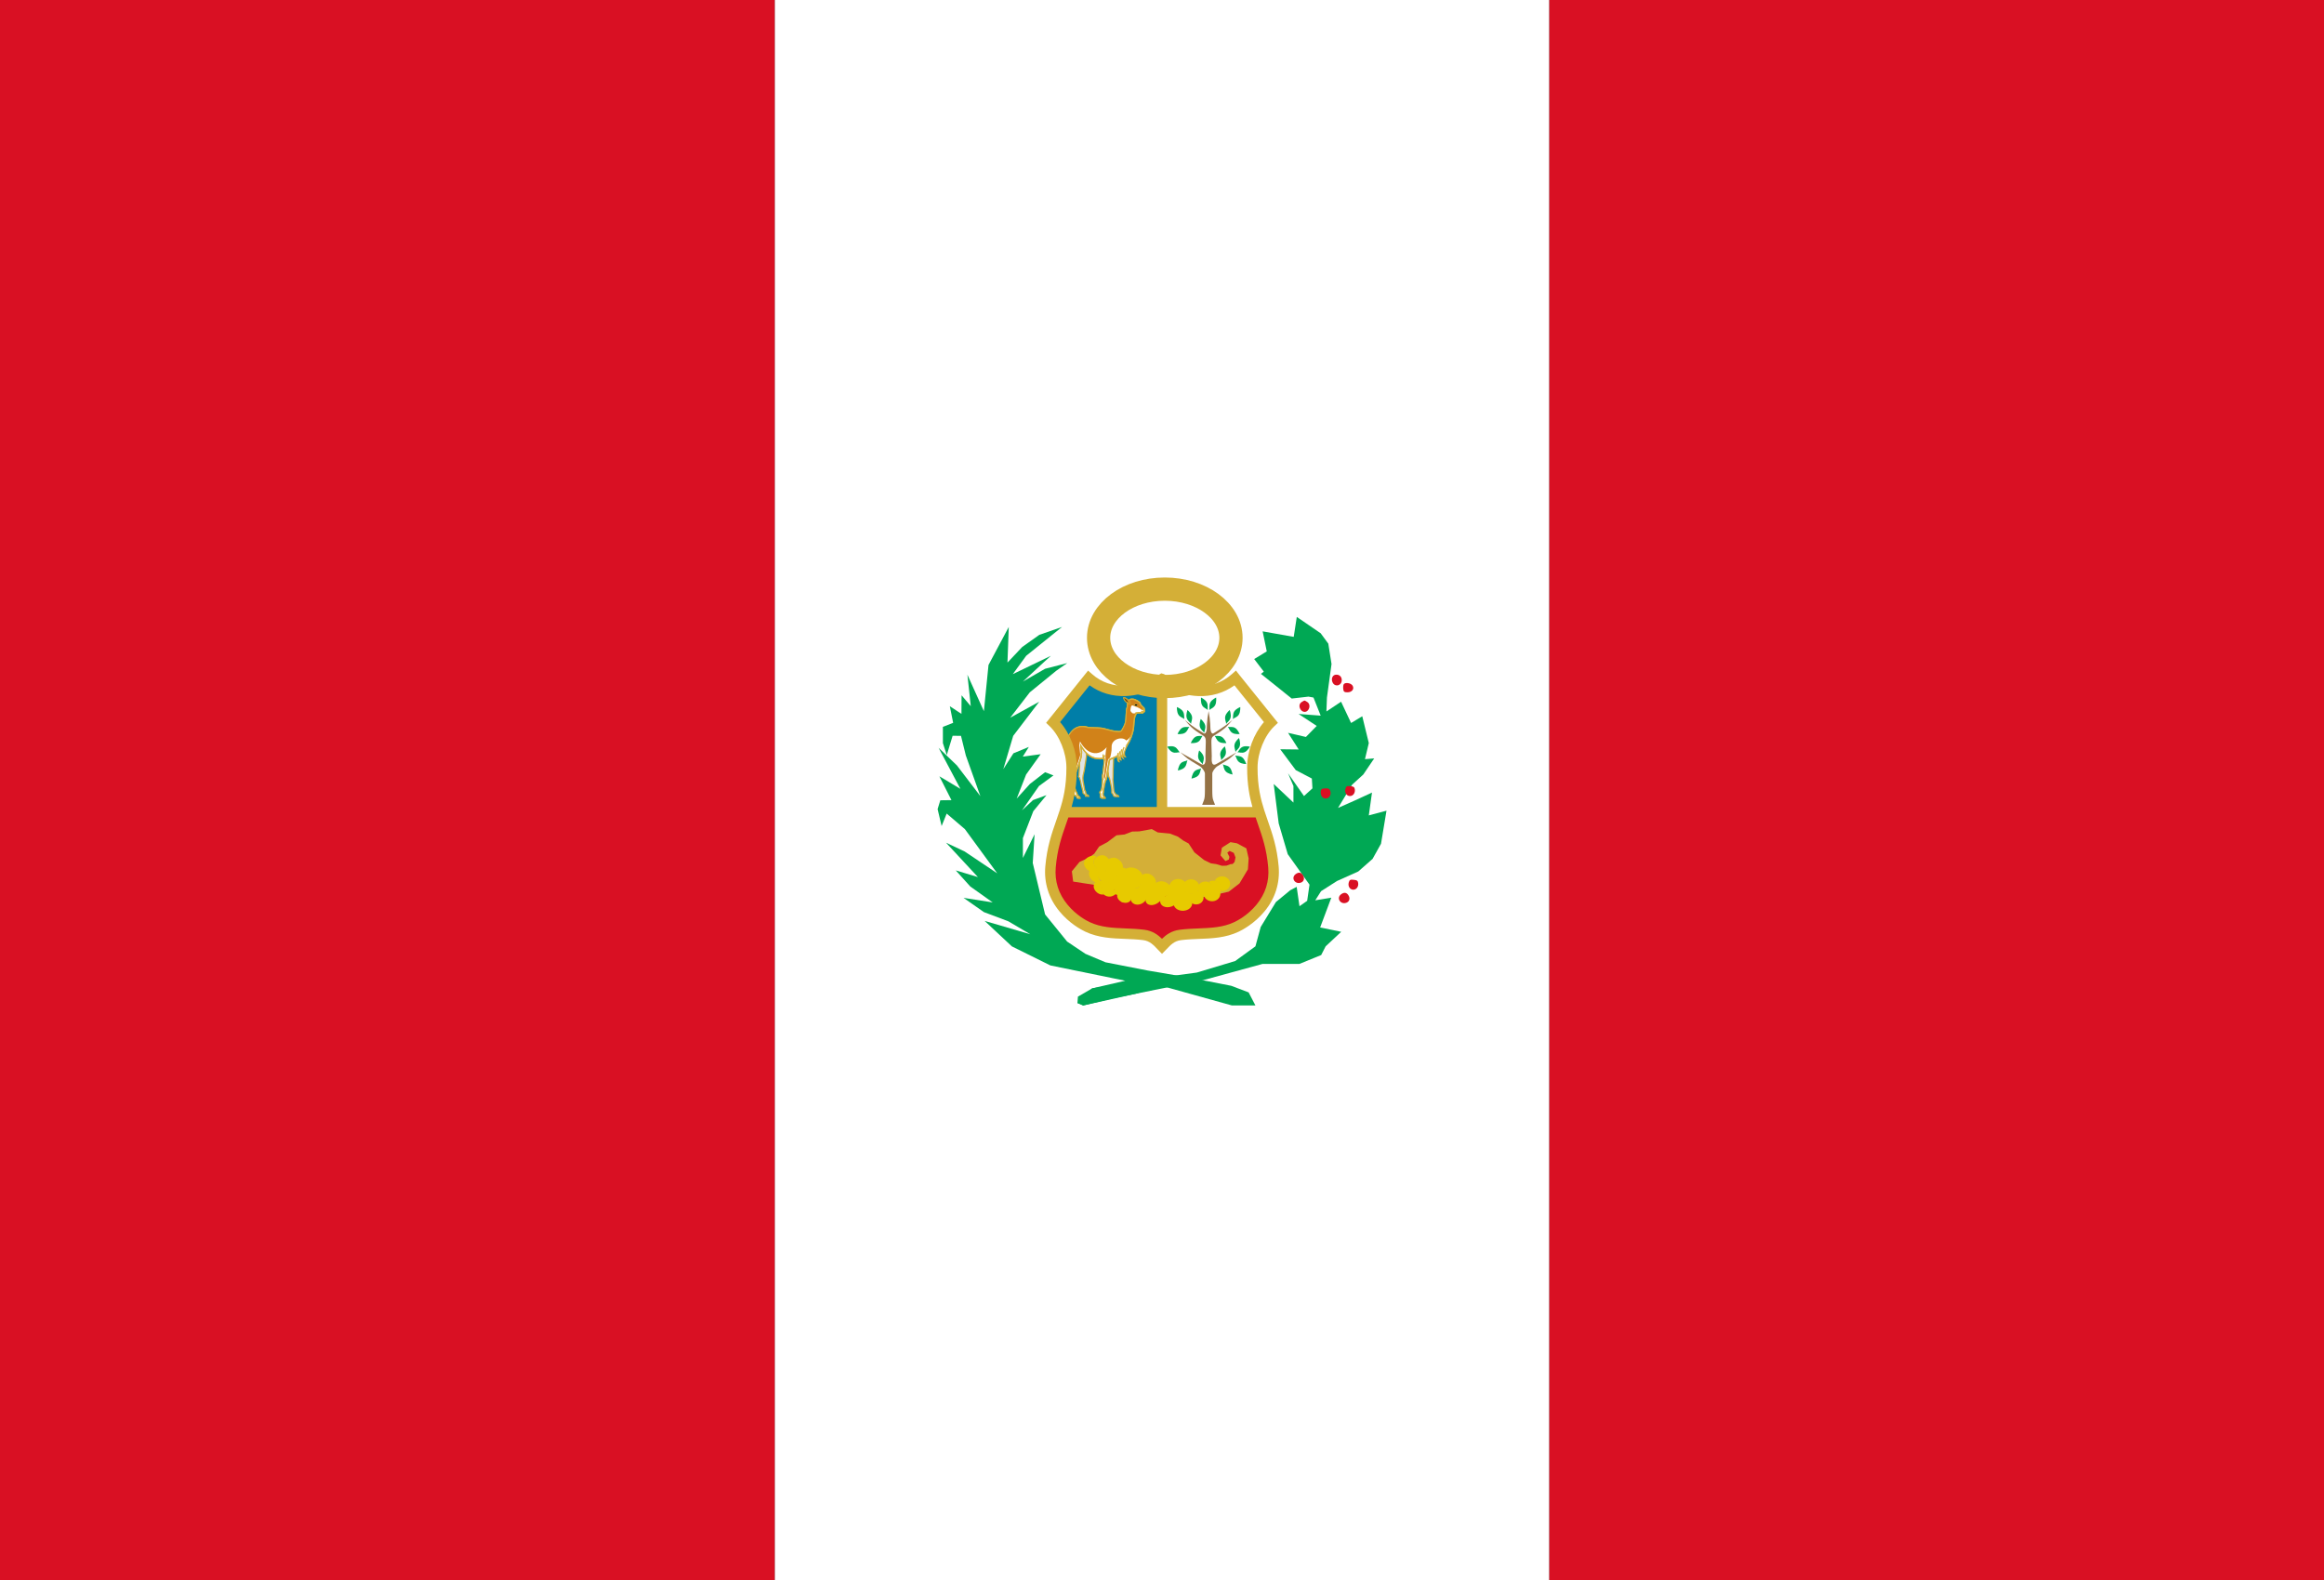 <?xml version="1.0" encoding="utf-8"?>
<!-- Generator: Adobe Illustrator 16.0.0, SVG Export Plug-In . SVG Version: 6.00 Build 0)  -->
<!DOCTYPE svg PUBLIC "-//W3C//DTD SVG 1.1//EN" "http://www.w3.org/Graphics/SVG/1.1/DTD/svg11.dtd">
<svg version="1.1" xmlns="http://www.w3.org/2000/svg" xmlns:xlink="http://www.w3.org/1999/xlink" x="0px" y="0px" width="75px"
	 height="51px" viewBox="-813.805 -456.276 75 51" enable-background="new -813.805 -456.276 75 51" xml:space="preserve">
<rect x="-813.805" y="-456.276" width="75" height="51" fill="#333333" stroke="none"/>
<g id="Layer_3">
	<rect x="-788.805" y="-456.276" fill="#FFFFFF" width="25" height="51"/>
</g>
<g id="svg2" xmlns:dc="http://purl.org/dc/elements/1.1/" xmlns:cc="http://creativecommons.org/ns#" xmlns:rdf="http://www.w3.org/1999/02/22-rdf-syntax-ns#" xmlns:svg="http://www.w3.org/2000/svg">
	<rect x="-813.805" y="-456.276" fill="#D91023" width="25" height="51"/>
	<rect x="-763.805" y="-456.276" fill="#D91023" width="25" height="51"/>
	<g id="escudo_1_" transform="translate(80,0.5)">
		<path id="_x31__3_" fill="#007EA8" d="M-858.669-434.889l-1.146,1.427c0.379,0.363,0.595,0.968,0.596,1.459
			c0.001,0.616-0.1,1.042-0.225,1.431c-0.001,0.004-0.002,0.008-0.004,0.013h3.144v-4.301
			C-856.998-434.431-857.948-434.26-858.669-434.889z"/>
		<path id="_x33__3_" fill="#D91023" d="M-859.449-430.559c-0.171,0.531-0.386,0.995-0.453,1.765
			c-0.099,1.136,0.815,1.758,1.192,1.937c0.582,0.274,1.19,0.179,1.813,0.259c0.289,0.036,0.451,0.22,0.591,0.369
			c0.141-0.149,0.303-0.333,0.592-0.369c0.623-0.08,1.231,0.015,1.813-0.259c0.377-0.178,1.292-0.801,1.192-1.937
			c-0.067-0.77-0.282-1.233-0.453-1.765H-859.449z"/>
	</g>
	
		<ellipse fill="none" stroke="#D4AF37" stroke-width="0.75" stroke-miterlimit="10" cx="-776.215" cy="-435.688" rx="2.136" ry="1.572"/>
</g>
<g id="Layer_5">
	<polygon fill="#00A854" points="-772.924,-435.25 -773.057,-435.897 -772.054,-435.719 -771.955,-436.363 -771.184,-435.835 
		-770.938,-435.5 -770.834,-434.842 -770.982,-433.76 -770.999,-433.311 -770.526,-433.626 -770.203,-432.939 -769.842,-433.156 
		-769.631,-432.291 -769.755,-431.771 -769.457,-431.796 -769.809,-431.276 -770.169,-430.948 -770.625,-430.197 -770.079,-430.439 
		-769.528,-430.693 -769.631,-429.956 -769.06,-430.108 -769.237,-429.042 -769.509,-428.553 -769.971,-428.146 -770.659,-427.838 
		-771.172,-427.51 -771.359,-427.215 -770.841,-427.301 -771.201,-426.339 -770.522,-426.199 -771.024,-425.73 -771.168,-425.449 
		-771.868,-425.163 -772.7,-425.163 -773.057,-425.163 -774.98,-424.637 -777.942,-424.041 -778.847,-423.821 -779.034,-423.9 
		-779.018,-424.106 -778.558,-424.373 -777.048,-424.633 -775.182,-424.883 -773.942,-425.256 -773.29,-425.73 -773.12,-426.354 
		-772.628,-427.16 -772.17,-427.538 -771.959,-427.65 -771.868,-427.025 -771.62,-427.199 -771.545,-427.72 -772.247,-428.705 
		-772.539,-429.698 -772.7,-430.971 -772.063,-430.37 -772.063,-430.904 -772.237,-431.316 -771.723,-430.581 -771.45,-430.829 
		-771.469,-431.146 -771.988,-431.418 -772.49,-432.091 -771.893,-432.084 -772.237,-432.621 -771.661,-432.488 -771.312,-432.844 
		-771.897,-433.23 -771.184,-433.176 -771.416,-433.76 -771.578,-433.79 -772.118,-433.728 -773.111,-434.524 -773.02,-434.597 
		-773.33,-435.003 	"/>
	<path id="path2667_2_" fill="#D91023" d="M-771.805-433.61c-0.157,0.11,0.009,0.389,0.174,0.292c0.1-0.066,0.116-0.226,0.024-0.292
		c-0.041-0.029-0.086-0.054-0.099-0.054C-771.717-433.663-771.763-433.638-771.805-433.61L-771.805-433.61z"/>
	<path id="path2669_2_" fill="#D91023" d="M-770.719-434.494c-0.096,0.024-0.133,0.151-0.075,0.257
		c0.083,0.151,0.29,0.09,0.29-0.086C-770.503-434.445-770.599-434.519-770.719-434.494z"/>
	<path id="path2671_2_" fill="#D91023" d="M-770.446-434.179c-0.012,0.033-0.017,0.103-0.008,0.156
		c0.008,0.074,0.038,0.094,0.133,0.094c0.148,0,0.231-0.11,0.165-0.217C-770.213-434.237-770.413-434.261-770.446-434.179
		L-770.446-434.179z"/>
	<path id="path2673_2_" fill="#D91023" d="M-771.999-428.055c-0.153,0.124-0.008,0.34,0.182,0.266c0.087-0.032,0.12-0.13,0.07-0.221
		C-771.805-428.12-771.896-428.137-771.999-428.055z"/>
	<path id="path2675_2_" fill="#D91023" d="M-771.156-430.801c-0.045,0.044-0.033,0.195,0.021,0.25c0.125,0.122,0.311,0,0.265-0.178
		c-0.021-0.077-0.054-0.101-0.145-0.101C-771.078-430.829-771.144-430.818-771.156-430.801z"/>
	<path id="path2677_2_" fill="#D91023" d="M-770.388-430.807c-0.029,0.119,0.042,0.226,0.149,0.226c0.099,0,0.173-0.098,0.157-0.212
		c-0.008-0.075-0.042-0.099-0.145-0.107C-770.342-430.913-770.364-430.897-770.388-430.807z"/>
	<path id="path2679_2_" fill="#D91023" d="M-770.28-427.784c-0.029,0.119,0.042,0.226,0.149,0.226c0.1,0,0.174-0.098,0.157-0.213
		c-0.008-0.074-0.041-0.098-0.145-0.106C-770.235-427.891-770.255-427.874-770.28-427.784z"/>
	<path id="path2681_2_" fill="#D91023" d="M-770.532-427.405c-0.153,0.123-0.008,0.341,0.182,0.266
		c0.088-0.033,0.121-0.131,0.071-0.221C-770.337-427.471-770.428-427.488-770.532-427.405z"/>
</g>
<g id="Layer_2">
	<polygon fill="#D4AF37" points="-779.172,-427.82 -779.214,-428.152 -778.966,-428.455 -778.663,-428.593 -778.491,-428.72 
		-778.334,-428.951 -778.068,-429.092 -777.775,-429.314 -777.515,-429.34 -777.267,-429.435 -777.042,-429.44 -776.634,-429.514 
		-776.442,-429.407 -776.046,-429.369 -775.791,-429.27 -775.617,-429.143 -775.445,-429.049 -775.259,-428.763 -775.149,-428.677 
		-774.947,-428.516 -774.725,-428.408 -774.558,-428.385 -774.369,-428.329 -774.225,-428.334 -774.092,-428.383 -774.025,-428.388 
		-773.963,-428.453 -773.933,-428.6 -773.989,-428.747 -774.125,-428.81 -774.197,-428.754 -774.129,-428.617 -774.149,-428.531 
		-774.257,-428.482 -774.337,-428.572 -774.416,-428.667 -774.372,-428.915 -774.095,-429.092 -773.886,-429.056 -773.583,-428.893 
		-773.509,-428.568 -773.532,-428.216 -773.804,-427.761 -774.151,-427.494 -774.884,-427.326 -775.683,-427.326 -776.403,-427.39 	
		"/>
	<g id="folhas">
		<path id="path4507_8_" fill="#00A854" d="M-775.105-432.053c0,0,0.116,0.094,0.142,0.199c0.027,0.106-0.028,0.186-0.028,0.248
			c-0.029-0.054-0.114-0.095-0.142-0.2C-775.16-431.911-775.105-432.053-775.105-432.053z"/>
		<path id="path16582-6_8_" fill="#00A854" d="M-775.353-431.146c0,0,0.02-0.152,0.093-0.229c0.074-0.076,0.167-0.067,0.218-0.098
			c-0.03,0.055-0.021,0.152-0.094,0.229C-775.208-431.166-775.353-431.146-775.353-431.146z"/>
		<path id="path16660-3_6_" fill="#00A854" d="M-776.134-432.174c0,0,0.142-0.038,0.236,0.006c0.095,0.043,0.121,0.137,0.167,0.176
			c-0.059-0.009-0.142,0.037-0.237-0.006C-776.062-432.041-776.134-432.174-776.134-432.174z"/>
		<path id="path16712-0_6_" fill="#00A854" d="M-775.823-433.453c0,0,0.138,0.051,0.194,0.142c0.057,0.092,0.029,0.186,0.047,0.245
			c-0.044-0.042-0.137-0.052-0.194-0.143C-775.833-433.3-775.823-433.453-775.823-433.453z"/>
		<path id="path16738-8_16_" fill="#00A854" d="M-775.055-433.068c0,0,0.115,0.095,0.142,0.2s-0.028,0.185-0.028,0.247
			c-0.03-0.053-0.114-0.094-0.142-0.199C-775.11-432.926-775.055-433.068-775.055-433.068z"/>
		<path id="path16816-6_16_" fill="#00A854" d="M-775.376-432.292c0,0,0.057-0.143,0.147-0.197c0.089-0.055,0.177-0.02,0.234-0.036
			c-0.042,0.044-0.057,0.141-0.146,0.195C-775.231-432.274-775.376-432.292-775.376-432.292z"/>
		<path id="path16920-7_6_" fill="#00A854" d="M-775.045-433.76c0,0,0.135,0.06,0.186,0.155s0.018,0.187,0.033,0.247
			c-0.042-0.044-0.134-0.061-0.186-0.155C-775.064-433.607-775.045-433.76-775.045-433.76z"/>
		<path id="path4753_4_" fill="#00A854" d="M-775.793-431.407c0,0,0.02-0.152,0.093-0.229c0.074-0.077,0.166-0.066,0.217-0.099
			c-0.029,0.054-0.02,0.152-0.093,0.229C-775.648-431.427-775.793-431.407-775.793-431.407z"/>
		<path id="path16738-8_15_" fill="#00A854" d="M-775.482-433.358c0,0,0.116,0.095,0.142,0.199c0.026,0.105-0.028,0.186-0.028,0.248
			c-0.029-0.053-0.114-0.094-0.142-0.2C-775.538-433.216-775.482-433.358-775.482-433.358z"/>
		<path id="path16816-6_15_" fill="#00A854" d="M-775.803-432.583c0,0,0.056-0.142,0.146-0.197c0.09-0.053,0.177-0.018,0.234-0.034
			c-0.042,0.044-0.057,0.141-0.146,0.195S-775.803-432.583-775.803-432.583z"/>
		<path id="path16452-4_3_" fill="#00A854" d="M-773.59-431.615c0,0-0.04-0.147-0.124-0.212c-0.083-0.064-0.173-0.042-0.229-0.064
			c0.036,0.049,0.041,0.146,0.124,0.212S-773.59-431.615-773.59-431.615z"/>
		<path id="path16478-1_3_" fill="#00A854" d="M-773.82-432.453c0,0-0.115,0.095-0.142,0.2c-0.026,0.105,0.028,0.186,0.028,0.247
			c0.029-0.054,0.114-0.094,0.141-0.199C-773.765-432.311-773.82-432.453-773.82-432.453z"/>
		<path id="path16660-3_5_" fill="#00A854" d="M-773.469-432.174c0,0-0.142-0.038-0.236,0.006c-0.095,0.043-0.121,0.137-0.167,0.176
			c0.059-0.009,0.141,0.037,0.237-0.006C-773.541-432.041-773.469-432.174-773.469-432.174z"/>
		<path id="path16712-0_5_" fill="#00A854" d="M-773.779-433.453c0,0-0.137,0.051-0.194,0.142c-0.056,0.092-0.029,0.186-0.047,0.245
			c0.044-0.042,0.137-0.052,0.194-0.143C-773.769-433.3-773.779-433.453-773.779-433.453z"/>
		<path id="path16816-6_14_" fill="#00A854" d="M-774.227-432.292c0,0-0.057-0.143-0.146-0.197c-0.09-0.055-0.177-0.02-0.234-0.036
			c0.042,0.044,0.057,0.141,0.146,0.195C-774.372-432.274-774.227-432.292-774.227-432.292z"/>
		<path id="path4507_7_" fill="#00A854" d="M-774.277-432.183c0,0-0.116,0.093-0.142,0.199c-0.026,0.105,0.028,0.186,0.028,0.247
			c0.029-0.054,0.114-0.094,0.142-0.2C-774.222-432.041-774.277-432.183-774.277-432.183z"/>
		<path id="path16920-7_5_" fill="#00A854" d="M-774.558-433.76c0,0-0.134,0.06-0.186,0.155s-0.018,0.187-0.033,0.247
			c0.042-0.044,0.134-0.061,0.186-0.155S-774.558-433.76-774.558-433.76z"/>
		<path id="path16582-6_7_" fill="#00A854" d="M-774.029-431.276c0,0-0.02-0.152-0.094-0.229c-0.073-0.076-0.166-0.066-0.218-0.099
			c0.03,0.056,0.021,0.152,0.094,0.229C-774.174-431.298-774.029-431.276-774.029-431.276z"/>
		<path id="path16738-8_13_" fill="#00A854" d="M-774.12-433.358c0,0-0.116,0.095-0.142,0.199c-0.026,0.105,0.028,0.186,0.028,0.248
			c0.03-0.053,0.115-0.094,0.142-0.2C-774.064-433.216-774.12-433.358-774.12-433.358z"/>
		<path id="path16816-6_13_" fill="#00A854" d="M-773.8-432.583c0,0-0.056-0.142-0.146-0.197c-0.089-0.053-0.177-0.018-0.234-0.034
			c0.042,0.044,0.057,0.141,0.146,0.195S-773.8-432.583-773.8-432.583z"/>
	</g>
	<path id="arvore" fill="#947245" d="M-774.801-433.324c-0.06,0.302-0.059,0.575-0.059,0.575c-0.004,0.1-0.051,0.172-0.095,0.145
		c-0.378-0.229-0.416-0.273-0.615-0.433c0.168,0.192,0.215,0.277,0.598,0.509c0.074,0.045,0.083,0.119,0.08,0.214l-0.012,0.447
		c-0.002,0.065,0.04,0.363-0.155,0.248c-0.45-0.265-0.439-0.244-0.655-0.375c0.263,0.234,0.168,0.171,0.625,0.448
		c0.082,0.049,0.169,0.177,0.169,0.239c0,0.901,0.012,0.735-0.089,1.009h0.208h0.208c-0.102-0.273-0.089-0.108-0.089-1.009
		c0-0.062,0.086-0.189,0.169-0.239c0.457-0.277,0.355-0.214,0.617-0.448c-0.215,0.131-0.198,0.109-0.648,0.375
		c-0.195,0.115-0.153-0.182-0.155-0.248l-0.012-0.447c-0.003-0.096,0.006-0.169,0.081-0.214c0.382-0.232,0.43-0.317,0.598-0.509
		c-0.199,0.16-0.236,0.203-0.614,0.433c-0.044,0.027-0.092-0.044-0.096-0.145C-774.742-432.75-774.742-433.022-774.801-433.324z"/>
	<g id="vicuña-0_2_" transform="matrix(1.097,0,0,1.104,-16.74,-70.25)">
		<g>
			<path id="path3308-7_3_" fill="#E3E4E5" d="M-694.635-327.759c-0.004,0.013,0.021,0.179,0.008,0.227
				c-0.008,0.065-0.009,0.075-0.024,0.16c-0.016,0.086-0.034,0.252-0.064,0.351c-0.003,0.007-0.006,0.019-0.007,0.029
				c-0.008,0.052-0.008,0.087-0.003,0.151l0.051,0.281c0,0,0.024,0.028,0.027,0.039c0.004,0.012-0.002,0.03,0,0.033
				c0.014,0.02,0.016,0.039,0.032,0.056c0.002,0.003,0.013,0.001,0.016,0.005c0.002,0.003,0.021,0.004,0.025,0.008
				c0.011,0.01,0.009,0.019,0.015,0.034h-0.091c0.002-0.042-0.03-0.057-0.03-0.057c-0.004-0.004-0.041-0.015-0.045-0.039
				c-0.006-0.034-0.001-0.042-0.001-0.042s-0.031-0.131-0.044-0.164c-0.007-0.026-0.009-0.038-0.013-0.059
				c-0.011-0.062-0.014-0.089-0.048-0.18c-0.008-0.016-0.029-0.022-0.027-0.042c0.003-0.009,0.006-0.014,0.01-0.021
				c0-0.005,0.001-0.011,0.001-0.015c0.004-0.076,0.009-0.152,0.015-0.227c0.001-0.003,0.003-0.007,0.004-0.011
				c0.009-0.127-0.059-0.246-0.103-0.361c-0.008-0.02-0.001-0.043-0.01-0.064c-0.047-0.016-0.078-0.094-0.095-0.143
				c-0.016-0.048-0.024-0.12-0.011-0.168c0.004-0.016,0.006-0.026,0.014-0.036"/>
			<path fill="#D4AF37" d="M-694.669-326.365l0.001-0.02c0.002-0.028-0.02-0.04-0.02-0.04l-0.004-0.002
				c-0.001,0-0.003,0-0.004-0.002c-0.014-0.008-0.042-0.021-0.047-0.047c-0.004-0.02-0.004-0.035-0.002-0.046
				c-0.006-0.023-0.031-0.128-0.041-0.156l0-0.002c-0.007-0.023-0.009-0.035-0.012-0.053l-0.003-0.018
				c-0.01-0.054-0.015-0.082-0.045-0.166c-0.001-0.003-0.005-0.005-0.008-0.009c-0.009-0.008-0.022-0.021-0.021-0.042l0.001-0.003
				c0.002-0.009,0.006-0.015,0.01-0.021l0.004-0.068c0.004-0.056,0.007-0.114,0.012-0.17l0-0.003l0.001-0.004
				c0.001-0.002,0.002-0.002,0.002-0.002c0.006-0.096-0.033-0.188-0.071-0.279c-0.01-0.025-0.021-0.05-0.031-0.076
				c-0.004-0.012-0.005-0.024-0.005-0.036c0-0.007-0.001-0.014-0.002-0.021c-0.037-0.017-0.069-0.067-0.098-0.15
				c-0.016-0.047-0.025-0.125-0.011-0.178l0.001-0.003c0.004-0.014,0.007-0.027,0.016-0.039l0.011-0.015l0.029,0.022l-0.011,0.014
				c-0.005,0.006-0.007,0.014-0.01,0.026l-0.001,0.004c-0.01,0.042-0.006,0.109,0.011,0.158c0.034,0.101,0.068,0.126,0.084,0.132
				l0.008,0.002l0.003,0.008c0.006,0.013,0.007,0.028,0.007,0.039c0,0.009,0,0.018,0.003,0.025c0.009,0.024,0.02,0.048,0.031,0.073
				c0.04,0.094,0.081,0.191,0.073,0.296c0,0.006-0.002,0.011-0.004,0.015c-0.004,0.055-0.008,0.112-0.012,0.166l-0.005,0.077
				l-0.004,0.006c-0.003,0.005-0.005,0.01-0.006,0.013c0,0.002,0.002,0.005,0.008,0.01c0.005,0.006,0.012,0.012,0.017,0.021l0,0.002
				c0.032,0.088,0.037,0.118,0.047,0.173l0.003,0.018c0.003,0.017,0.005,0.028,0.011,0.05c0.013,0.034,0.042,0.16,0.044,0.165
				l0.001,0.008l-0.003,0.004c0,0.003,0,0.011,0.003,0.031c0.002,0.009,0.019,0.017,0.027,0.021
				c0.005,0.003,0.008,0.005,0.012,0.006c0.008,0.006,0.031,0.022,0.036,0.054h0.05c-0.001,0-0.001,0-0.001,0
				c-0.002-0.001-0.003-0.001-0.005-0.001c-0.008-0.002-0.016-0.004-0.021-0.008c-0.001,0-0.001,0-0.001,0
				c-0.006,0-0.013-0.001-0.018-0.007c-0.011-0.011-0.017-0.025-0.022-0.036c-0.004-0.008-0.007-0.015-0.012-0.022
				c-0.005-0.008-0.004-0.014-0.003-0.023c0-0.004,0.001-0.01,0-0.014c-0.002-0.004-0.012-0.02-0.024-0.032l-0.003-0.004
				l-0.052-0.288c-0.006-0.067-0.005-0.104,0.003-0.154c0.001-0.011,0.004-0.023,0.008-0.032c0.02-0.069,0.036-0.171,0.048-0.254
				c0.005-0.035,0.011-0.069,0.015-0.095c0.016-0.086,0.017-0.094,0.025-0.16l0-0.002c0.008-0.028,0-0.114-0.005-0.165
				c-0.004-0.044-0.005-0.055-0.003-0.062l0.004-0.018l0.035,0.009l-0.004,0.017c0,0.005,0.002,0.03,0.004,0.051
				c0.007,0.074,0.013,0.144,0.004,0.176c-0.008,0.065-0.009,0.076-0.024,0.16c-0.005,0.026-0.01,0.06-0.015,0.095
				c-0.012,0.083-0.028,0.188-0.049,0.257c-0.002,0.009-0.005,0.019-0.006,0.026v0.002c-0.008,0.047-0.008,0.081-0.003,0.144
				l0.05,0.277c0.008,0.01,0.024,0.029,0.027,0.042c0.003,0.01,0.002,0.022,0.001,0.029c0,0.001,0,0.002,0,0.003
				c0.005,0.008,0.009,0.016,0.012,0.023c0.004,0.008,0.007,0.016,0.012,0.023c0.005,0,0.011,0.001,0.016,0.005
				c0.002,0.001,0.005,0.001,0.007,0.002c0.008,0.001,0.013,0.002,0.018,0.006l0.003,0.001c0.012,0.012,0.014,0.021,0.016,0.031
				c0.001,0.004,0.002,0.008,0.004,0.012l0.009,0.024L-694.669-326.365z"/>
		</g>
		<g>
			<path id="path3310-3_3_" fill="#E3E4E5" d="M-694.114-327.482c0.015-0.003,0.02-0.004,0.036-0.004c0,0,0.011,0.015,0.014,0.021
				c0.022,0.041,0.049,0.223,0.064,0.308c0.005,0.026,0.016,0.087,0.021,0.114c0,0-0.005,0.03,0.005,0.063
				c0.003,0.011,0.006,0.021,0.008,0.03c0.012,0.045,0.025,0.056,0.025,0.056c0.003,0.01,0.021,0.098,0.024,0.107
				c0.027,0.121,0.04,0.193,0.038,0.242c-0.001,0.068-0.001,0.062,0.004,0.068c0.015,0.015,0.023,0.006,0.055,0.088
				c0.002,0.007,0.004-0.003,0.008,0.003c0.004,0.008,0.011,0.008,0.017,0.008c0.01,0.001,0.008,0.004,0.017,0.004
				c0.008,0,0.016,0,0.023,0l0.079,0c-0.009-0.029-0.042-0.048-0.07-0.049c-0.012-0.007-0.027-0.019-0.031-0.033
				c-0.018-0.03-0.023-0.035-0.033-0.049c0.001-0.01-0.006-0.024-0.01-0.035l-0.028-0.337c0,0,0.006-0.034,0.006-0.069
				c-0.003-0.185,0.008-0.372,0.015-0.558c0.003-0.015,0.059-0.068,0.059-0.068"/>
			<path fill="#D4AF37" d="M-693.651-326.354h-0.103c-0.011,0.001-0.022,0-0.027-0.001c-0.006,0-0.009-0.002-0.012-0.003
				c-0.001,0-0.002-0.001-0.005-0.001h-0.002c-0.005,0-0.014-0.002-0.022-0.009c-0.001,0-0.002,0-0.003,0
				c-0.004-0.002-0.01-0.004-0.012-0.014c-0.024-0.059-0.032-0.066-0.04-0.073c-0.003-0.002-0.007-0.005-0.011-0.009
				c-0.01-0.01-0.01-0.01-0.009-0.081c0.002-0.05-0.012-0.125-0.038-0.237c-0.001-0.005-0.005-0.022-0.012-0.054
				c-0.004-0.019-0.008-0.039-0.011-0.05c-0.007-0.008-0.017-0.024-0.026-0.059c-0.002-0.007-0.004-0.013-0.005-0.02l-0.003-0.011
				c-0.009-0.03-0.006-0.057-0.005-0.067c-0.004-0.019-0.009-0.05-0.014-0.076l-0.007-0.034c-0.003-0.019-0.007-0.04-0.011-0.065
				c-0.013-0.083-0.035-0.208-0.051-0.237l-0.001-0.001c-0.001-0.003-0.004-0.007-0.007-0.011c-0.008,0-0.013,0.001-0.023,0.003
				l-0.018,0.005l-0.008-0.035l0.017-0.004c0.015-0.004,0.022-0.005,0.041-0.005h0.009l0.005,0.008
				c0.002,0.003,0.012,0.016,0.016,0.024c0.017,0.033,0.035,0.132,0.054,0.249c0.004,0.024,0.008,0.046,0.011,0.065l0.006,0.034
				c0.005,0.028,0.012,0.061,0.015,0.08l0,0.002l0,0.003c0,0.001-0.005,0.027,0.004,0.055l0.003,0.01
				c0.002,0.008,0.004,0.015,0.006,0.021c0.009,0.036,0.019,0.047,0.019,0.047l0.004,0.003l0.001,0.005
				c0.001,0.005,0.006,0.025,0.013,0.055c0.004,0.022,0.01,0.049,0.012,0.053c0.026,0.116,0.041,0.193,0.039,0.247
				c0,0.026-0.001,0.047,0,0.054c0.002,0.003,0.004,0.004,0.006,0.005c0.014,0.011,0.025,0.023,0.049,0.081
				c0.003,0.001,0.006,0.004,0.008,0.008c0,0,0,0,0.001,0c0.002,0,0.003,0,0.005,0c0.007,0.001,0.01,0.002,0.014,0.004
				c0.001,0,0.001,0,0.003,0c0.006,0.001,0.012,0.001,0.018,0l0.001,0l0.046,0c-0.011-0.008-0.025-0.013-0.036-0.013h-0.005
				l-0.004-0.004c-0.013-0.008-0.031-0.02-0.038-0.04c-0.014-0.022-0.019-0.03-0.026-0.039l-0.009-0.011l0.001-0.008
				c0.001-0.003-0.003-0.011-0.004-0.017c-0.002-0.003-0.003-0.008-0.004-0.011l-0.001-0.004l-0.028-0.339l0-0.002
				c0,0,0.005-0.033,0.005-0.065c-0.002-0.145,0.004-0.29,0.01-0.431c0.002-0.042,0.004-0.085,0.005-0.128l0-0.003
				c0.002-0.014,0.023-0.04,0.064-0.078l0.013-0.012l0.025,0.027l-0.013,0.012c-0.023,0.021-0.049,0.05-0.053,0.058
				c-0.001,0.042-0.003,0.083-0.005,0.126c-0.005,0.141-0.012,0.285-0.01,0.428c0,0.031-0.004,0.061-0.005,0.07l0.028,0.333
				c0,0.002,0.001,0.004,0.003,0.007c0.003,0.008,0.006,0.017,0.007,0.026l0.001,0.002c0.007,0.01,0.013,0.019,0.029,0.042
				l0.002,0.005c0.002,0.006,0.009,0.013,0.02,0.02c0.036,0.003,0.07,0.028,0.081,0.061L-693.651-326.354z"/>
		</g>
		<g>
			<path id="path3312-4_3_" fill="#FFFFFF" d="M-693.296-329.222c-0.029,0-0.059,0.013-0.079,0.036
				c-0.026,0.035-0.043,0.11-0.045,0.154c-0.001,0.012,0.004,0.02,0,0.031c-0.012,0.036-0.023,0.067-0.024,0.071
				c-0.011,0.063-0.013,0.288-0.029,0.374c-0.016,0.086-0.088,0.211-0.115,0.251c-0.018,0.021-0.055,0.03-0.066,0.033
				c-0.012,0.003-0.105-0.007-0.105-0.007c-0.123-0.009-0.305-0.076-0.428-0.094c-0.122-0.016-0.271-0.008-0.386-0.02
				c0,0-0.145-0.053-0.277-0.015c-0.131,0.039-0.205,0.109-0.318,0.284c0,0-0.049,0.06-0.049,0.08
				c-0.002,0.064,0.025,0.145,0.075,0.186c0.016,0.015,0.012,0.001,0.01-0.003c0,0,0,0,0,0c0.005,0.011,0.009,0.035,0.016,0.044
				c0.017,0.023,0.035,0.049,0.048,0.076c0.012,0.022,0.006,0.047,0.016,0.069c0.056,0.121,0.03,0.243,0.029,0.385
				c0,0.005-0.002,0.008-0.003,0.012c-0.001,0.083-0.082,0.192-0.082,0.275c0,0.006,0,0.012,0,0.019
				c-0.004,0.008-0.008,0.015-0.01,0.024c0,0.023-0.032,0.027-0.022,0.043c0.043,0.096,0.049,0.126,0.065,0.191
				c0.005,0.024,0.008,0.038,0.018,0.065c0.016,0.034,0.059,0.174,0.059,0.174s-0.005,0.009,0.004,0.046
				c0.006,0.026,0.047,0.033,0.052,0.038c0,0,0.039,0.024,0.039,0.068c0,0.007,0.037,0.005,0.041,0.005
				c0.015,0,0.029-0.003,0.044-0.003c-0.002-0.019-0.007-0.029-0.02-0.04c-0.004-0.003-0.021-0.008-0.024-0.01
				c-0.004-0.004-0.006-0.012-0.009-0.014c-0.018-0.017-0.022-0.038-0.038-0.058c-0.003-0.003,0.003-0.023-0.002-0.035
				c-0.004-0.012-0.032-0.041-0.032-0.041l-0.075-0.302c-0.011-0.069,0.041-0.108,0.047-0.164c0-0.011,0.066-0.177,0.069-0.185
				c0.049-0.13,0.127-0.331,0.126-0.417c-0.002-0.096-0.004,0.018,0.005-0.054c0.006-0.054-0.025-0.2-0.022-0.215
				c0.18,0.301,0.356,0.41,0.644,0.381c0.016-0.002,0.022-0.002,0.037,0c0,0,0.007,0.015,0.008,0.022
				c0.011,0.042-0.016,0.222-0.026,0.306c-0.002,0.026-0.009,0.086-0.012,0.114c0,0-0.014,0.028-0.014,0.062c0,0.01,0,0.02,0,0.031
				c-0.001,0.044,0.009,0.056,0.009,0.056c0,0.011-0.007,0.098-0.007,0.108c-0.008,0.12-0.017,0.177-0.033,0.225
				c-0.003,0.009-0.01,0.021-0.019,0.024c-0.009,0.006-0.022,0.019-0.024,0.029c0,0.01,0.001,0.019,0.003,0.028
				c0.002,0.006,0.008,0.017,0.012,0.022c0.006,0.026,0.003,0.053,0.003,0.078c0,0.007,0.003,0.019,0.004,0.025
				c0.003,0.008,0.01,0.008,0.015,0.01c0.01,0.003,0.007,0.009,0.015,0.012c0.007,0.001,0.015,0.001,0.022,0.001h0.078
				c-0.001-0.028-0.03-0.044-0.049-0.057c-0.01-0.009-0.01-0.011-0.01-0.026c0-0.019-0.002-0.04-0.002-0.059
				c0-0.01,0.005-0.014,0.008-0.022c0.004-0.01,0.001-0.026,0.001-0.036c0.015-0.1,0.032-0.202,0.059-0.3
				c0.021-0.027,0.03-0.061,0.036-0.096c0,0,0.017-0.047,0.011-0.071l0.072-0.438c0.007-0.014,0.019-0.028,0.035-0.032
				c0.09-0.039,0.179-0.065,0.263-0.125c0.092-0.063,0.146-0.167,0.211-0.26c0.014-0.028,0.031-0.052,0.047-0.078
				c0.057-0.081,0.127-0.291,0.146-0.395c0.022-0.123,0.013-0.246,0.049-0.39c0.008-0.032,0.034-0.057,0.041-0.09l-0.001-0.006
				c0.006,0,0.012-0.001,0.018-0.002c0.02-0.002,0.043-0.007,0.057-0.008c0.014-0.001,0.043-0.001,0.045-0.001
				c0.003,0,0.018,0.003,0.027,0.003c0.008,0,0.02,0.008,0.027,0.008s0.013,0,0.019-0.008c0.009-0.012,0.011-0.008,0.013-0.019
				c0-0.003,0.004,0,0.006,0c0.007-0.002,0.012-0.011,0.021-0.013c0.005-0.002,0.01-0.004,0.011-0.009
				c0.001-0.007,0.001-0.015,0.001-0.023c0-0.011,0-0.012-0.008-0.014c-0.001,0-0.002-0.002-0.003-0.002
				c-0.009-0.002,0.001-0.019,0.001-0.029c0-0.01,0-0.016-0.003-0.022c-0.003-0.008-0.005-0.01-0.012-0.017
				c-0.005-0.003-0.007-0.009-0.013-0.012c-0.041-0.034-0.059-0.061-0.088-0.088c0.005-0.006,0.004-0.008,0.002-0.019
				c-0.013-0.039-0.038-0.046-0.081-0.078c-0.04-0.023-0.091-0.049-0.147-0.053c-0.008,0-0.016,0-0.023,0
				C-693.292-329.222-693.294-329.222-693.296-329.222z"/>
			<path fill="#D4AF37" d="M-694.88-326.31c-0.013,0-0.039,0-0.039-0.022c0-0.033-0.03-0.052-0.03-0.052l-0.002-0.001
				c-0.001,0-0.003-0.001-0.005-0.002c-0.016-0.006-0.046-0.018-0.053-0.046c-0.005-0.022-0.007-0.038-0.005-0.05
				c-0.008-0.026-0.043-0.138-0.057-0.168l-0.001-0.001c-0.008-0.025-0.012-0.039-0.016-0.058l-0.004-0.018
				c-0.014-0.06-0.021-0.089-0.061-0.178c-0.011-0.021,0.006-0.035,0.012-0.041c0.006-0.005,0.008-0.007,0.008-0.01l0-0.004
				c0.002-0.01,0.005-0.017,0.009-0.024v-0.014c0-0.045,0.022-0.096,0.043-0.146c0.019-0.045,0.039-0.093,0.039-0.13l0-0.003
				l0.001-0.003c0.001-0.003,0.001-0.004,0.001-0.004c0-0.035,0.002-0.069,0.004-0.101c0.005-0.098,0.009-0.189-0.031-0.277
				c-0.006-0.013-0.008-0.027-0.008-0.039c-0.001-0.012-0.003-0.022-0.006-0.03c-0.015-0.026-0.033-0.053-0.047-0.073
				c-0.005-0.008-0.009-0.019-0.012-0.03c-0.004-0.002-0.008-0.005-0.012-0.009c-0.058-0.049-0.083-0.138-0.081-0.2
				c0.001-0.022,0.033-0.065,0.052-0.089c0.12-0.185,0.197-0.253,0.328-0.29c0.034-0.01,0.071-0.015,0.11-0.015
				c0.089,0,0.163,0.025,0.176,0.029c0.051,0.006,0.108,0.007,0.169,0.008c0.073,0.002,0.148,0.004,0.216,0.012
				c0.056,0.007,0.122,0.026,0.192,0.045c0.083,0.021,0.168,0.044,0.234,0.048c0.001,0,0.072,0.008,0.096,0.008
				c0.002,0,0.003,0,0.004,0c0.014-0.003,0.042-0.012,0.055-0.025c0.031-0.047,0.098-0.166,0.112-0.244
				c0.008-0.046,0.013-0.135,0.017-0.215c0.004-0.069,0.007-0.13,0.012-0.159c0.001-0.009,0.02-0.064,0.024-0.074
				c0-0.002,0-0.005,0-0.01c-0.001-0.004-0.002-0.01-0.002-0.016c0.002-0.043,0.019-0.122,0.049-0.164l0,0
				c0.023-0.027,0.058-0.043,0.093-0.043c0.003,0,0.005,0,0.008,0h0.023h0.001c0.047,0.005,0.097,0.023,0.154,0.056l0.001,0.002
				c0.01,0.007,0.019,0.013,0.027,0.019c0.027,0.018,0.048,0.033,0.06,0.069l0,0.004c0.001,0.006,0.002,0.011,0.001,0.016
				c0.008,0.009,0.016,0.017,0.024,0.025c0.015,0.017,0.03,0.034,0.053,0.054c0.005,0.003,0.009,0.006,0.011,0.009
				c0.001,0.001,0.002,0.002,0.004,0.004c0.01,0.008,0.013,0.013,0.017,0.022c0.004,0.01,0.004,0.019,0.004,0.03
				c0,0.006-0.002,0.012-0.003,0.017c0.011,0.005,0.013,0.014,0.013,0.028c0,0.009,0,0.017-0.002,0.026
				c-0.002,0.011-0.01,0.019-0.024,0.023c-0.001,0-0.003,0.002-0.004,0.003c-0.004,0.004-0.008,0.007-0.014,0.01
				c-0.002,0.003-0.004,0.005-0.006,0.008c-0.001,0.001-0.004,0.003-0.006,0.006c-0.01,0.014-0.023,0.015-0.032,0.015
				c-0.008,0-0.014-0.004-0.021-0.006c-0.002-0.001-0.006-0.002-0.007-0.003h0c-0.007,0-0.016,0-0.022-0.002
				c-0.002,0-0.004,0-0.005,0h-0.002c-0.018,0-0.033,0-0.04,0.002h-0.002c-0.008,0-0.022,0.002-0.035,0.003
				c-0.007,0.001-0.014,0.002-0.02,0.003h-0.003c-0.005,0.018-0.013,0.032-0.021,0.046c-0.008,0.013-0.015,0.026-0.018,0.037
				c-0.021,0.084-0.026,0.159-0.031,0.232c-0.004,0.054-0.008,0.106-0.017,0.158c-0.019,0.103-0.089,0.317-0.149,0.402
				c-0.003,0.006-0.007,0.012-0.012,0.02c-0.012,0.019-0.023,0.036-0.034,0.057l0,0.002c-0.014,0.02-0.028,0.04-0.041,0.06
				c-0.05,0.075-0.101,0.154-0.175,0.206c-0.064,0.044-0.13,0.071-0.195,0.097c-0.024,0.009-0.048,0.018-0.071,0.03l-0.002,0.001
				c-0.009,0.002-0.017,0.01-0.022,0.02l-0.071,0.432c0.004,0.027-0.009,0.066-0.012,0.076c-0.006,0.032-0.015,0.07-0.038,0.099
				c-0.026,0.097-0.042,0.198-0.057,0.294c0,0.002,0,0.005,0.001,0.007c0,0.011,0.002,0.023-0.004,0.035
				c-0.001,0.003-0.003,0.005-0.004,0.007c-0.002,0.004-0.003,0.005-0.003,0.008c0,0.009,0.001,0.019,0.001,0.028
				c0.001,0.01,0.002,0.021,0.002,0.031v0.003c0,0.002,0,0.004,0,0.005c0,0,0.001,0.001,0.002,0.003
				c0.002,0.002,0.004,0.003,0.007,0.005c0.02,0.013,0.048,0.032,0.049,0.066l0.001,0.02l-0.098,0h-0.005
				c-0.007,0-0.014,0-0.022-0.002c-0.009-0.003-0.013-0.008-0.016-0.012h0c-0.006-0.001-0.022-0.005-0.025-0.022l-0.001-0.004
				c-0.001-0.008-0.004-0.017-0.004-0.025c0-0.005,0-0.012,0-0.019c0-0.019,0.001-0.036-0.002-0.052
				c-0.004-0.007-0.01-0.017-0.012-0.025c-0.002-0.009-0.004-0.02-0.004-0.032l0-0.001c0.003-0.02,0.024-0.038,0.03-0.043
				l0.003-0.002l0.004,0c0-0.001,0.004-0.006,0.006-0.012c0.016-0.047,0.024-0.104,0.032-0.22c0-0.004,0.001-0.023,0.004-0.053
				c0.001-0.019,0.003-0.04,0.004-0.049c-0.004-0.009-0.009-0.028-0.008-0.062c0-0.007,0-0.013,0-0.019v-0.011
				c0-0.031,0.01-0.057,0.015-0.067c0.002-0.019,0.005-0.05,0.008-0.077l0.004-0.034c0.002-0.017,0.004-0.04,0.008-0.064
				c0.01-0.082,0.025-0.207,0.018-0.237v0c0-0.002-0.001-0.006-0.003-0.01c-0.008,0-0.013,0-0.023,0.001
				c-0.03,0.003-0.06,0.003-0.087,0.003c-0.22,0-0.378-0.094-0.531-0.323c0.008,0.05,0.016,0.106,0.012,0.138
				c-0.001,0.011-0.002,0.022-0.005,0.028c0,0.006,0,0.013,0,0.023c0.002,0.08-0.065,0.257-0.113,0.385l-0.014,0.038
				c0,0.002-0.003,0.009-0.008,0.018c-0.038,0.098-0.059,0.152-0.061,0.162l0,0c-0.003,0.027-0.014,0.049-0.025,0.072
				c-0.014,0.028-0.027,0.053-0.022,0.088l0.074,0.297c0.009,0.009,0.028,0.029,0.033,0.042c0.004,0.01,0.003,0.023,0.003,0.032
				c0,0.002,0,0.002,0,0.003c0.006,0.009,0.011,0.017,0.015,0.025c0.005,0.01,0.01,0.019,0.018,0.026
				c0.004,0.004,0.006,0.008,0.008,0.012c0,0,0.001,0.002,0.001,0.002c0.002,0.002,0.007,0.003,0.01,0.004
				c0.005,0.002,0.008,0.003,0.01,0.004l0.003,0.003c0.019,0.015,0.024,0.032,0.026,0.052l0.002,0.02h-0.02
				c-0.007,0-0.014,0-0.021,0.002c-0.008,0-0.015,0-0.023,0h-0.004C-694.867-326.31-694.874-326.31-694.88-326.31z
				 M-694.884-326.345c0.005,0,0.015,0,0.02-0.001c0.002,0,0.004,0,0.005,0c0.007,0,0.014-0.001,0.02-0.001h0
				c-0.001-0.003-0.004-0.006-0.007-0.008c-0.001-0.001-0.003-0.001-0.005-0.002c-0.012-0.004-0.018-0.007-0.023-0.012
				c-0.003-0.004-0.006-0.008-0.007-0.011c0,0-0.001-0.002-0.001-0.003c-0.013-0.01-0.02-0.024-0.026-0.036
				c-0.004-0.008-0.008-0.016-0.014-0.022c-0.006-0.008-0.005-0.015-0.004-0.025c0-0.005,0-0.013,0-0.017
				c-0.002-0.004-0.016-0.021-0.029-0.034l-0.003-0.004l-0.077-0.308c-0.007-0.045,0.01-0.079,0.025-0.109
				c0.01-0.02,0.02-0.039,0.021-0.059l0,0c0.001-0.008,0.009-0.032,0.064-0.172c0.004-0.009,0.007-0.016,0.007-0.017l0.014-0.038
				c0.048-0.126,0.113-0.299,0.111-0.373c0-0.013-0.001-0.022-0.001-0.028c-0.001-0.006-0.003-0.017,0.003-0.024l0.002-0.003
				c0-0.001,0-0.001,0-0.002c0.004-0.031-0.008-0.102-0.015-0.15c-0.008-0.045-0.008-0.058-0.008-0.066l0.009-0.047l0.024,0.042
				c0.162,0.272,0.315,0.376,0.544,0.376c0.026,0,0.054-0.002,0.084-0.005c0.017-0.001,0.024-0.002,0.042,0.001l0.01,0.001
				l0.004,0.011c0.002,0.004,0.007,0.017,0.008,0.025c0.008,0.034-0.003,0.13-0.017,0.249c-0.003,0.024-0.005,0.047-0.008,0.064
				l-0.004,0.033c-0.003,0.028-0.007,0.062-0.009,0.08l0,0.002l-0.001,0.003c0,0-0.013,0.025-0.013,0.054v0.01
				c0,0.007,0,0.014,0,0.021c-0.001,0.032,0.004,0.044,0.005,0.046l0.003,0.004v0.007c0,0.006-0.001,0.025-0.004,0.056
				c-0.001,0.021-0.004,0.048-0.004,0.052c-0.008,0.122-0.016,0.179-0.033,0.229c-0.001,0.005-0.01,0.027-0.027,0.034
				c-0.008,0.007-0.013,0.013-0.015,0.017c0,0.008,0.001,0.015,0.003,0.021c0,0.002,0.004,0.009,0.009,0.016l0.002,0.003
				l0.001,0.004c0.004,0.021,0.004,0.042,0.004,0.063c0,0.006,0,0.013,0,0.018c0,0.004,0.001,0.011,0.003,0.016l0,0
				c0.001,0.001,0.002,0.001,0.003,0.001c0.01,0.003,0.015,0.008,0.017,0.012c0.003,0,0.007,0,0.01,0h0.005h0.052
				c-0.006-0.007-0.015-0.013-0.026-0.02c-0.002-0.002-0.005-0.004-0.008-0.006l-0.002-0.001c-0.013-0.012-0.015-0.02-0.015-0.035
				v-0.003c0-0.009,0-0.019-0.001-0.029c0-0.01-0.001-0.02-0.001-0.03c0-0.012,0.004-0.019,0.007-0.026
				c0-0.001,0.002-0.003,0.003-0.004c0.001-0.003,0-0.01,0-0.017c0-0.003,0-0.008,0-0.011v-0.003
				c0.014-0.098,0.031-0.201,0.058-0.301l0.001-0.003l0.002-0.003c0.02-0.025,0.028-0.06,0.033-0.089l0.001-0.003
				c0.006-0.018,0.014-0.047,0.011-0.061l-0.001-0.004l0.073-0.445c0.01-0.021,0.026-0.036,0.045-0.042
				c0.023-0.01,0.048-0.02,0.071-0.029c0.065-0.027,0.127-0.052,0.187-0.094c0.069-0.047,0.116-0.119,0.166-0.196
				c0.013-0.02,0.027-0.04,0.041-0.059c0.011-0.021,0.023-0.041,0.035-0.059c0.004-0.007,0.008-0.013,0.012-0.02
				c0.056-0.08,0.125-0.29,0.142-0.389c0.01-0.05,0.013-0.1,0.017-0.153c0.005-0.075,0.011-0.152,0.033-0.238
				c0.004-0.018,0.013-0.033,0.021-0.047c0.008-0.013,0.015-0.025,0.018-0.038l-0.002-0.021l0.035-0.004
				c0.006,0,0.012-0.002,0.019-0.002c0.015-0.003,0.028-0.004,0.038-0.005c0.012,0,0.03,0,0.044,0h0.003c0.002,0,0.006,0,0.01,0
				c0.005,0.001,0.013,0.003,0.017,0.003c0.007,0,0.014,0.003,0.02,0.005c0.002,0,0.006,0.003,0.008,0.003c0.002,0,0.003,0,0.003,0
				c0.004-0.007,0.008-0.009,0.009-0.011l0,0c0,0,0-0.001,0-0.001c0.003-0.01,0.012-0.016,0.021-0.016c0,0,0.001,0,0.001-0.001
				c0.004-0.003,0.01-0.008,0.017-0.01c0-0.003,0-0.009,0-0.014c0,0-0.001-0.001-0.002-0.001c-0.004-0.002-0.008-0.004-0.01-0.009
				c-0.005-0.01-0.002-0.02,0-0.028c0.001-0.002,0.002-0.006,0.002-0.007c0-0.005,0-0.012-0.001-0.016
				c-0.003-0.005-0.003-0.005-0.007-0.009c-0.004-0.003-0.006-0.006-0.008-0.008c0-0.001-0.002-0.003-0.003-0.003l-0.003-0.003
				c-0.025-0.021-0.042-0.04-0.057-0.056c-0.011-0.011-0.02-0.022-0.031-0.032l-0.012-0.01l0.01-0.014c0,0,0-0.002,0-0.003l0,0
				c-0.008-0.022-0.021-0.032-0.046-0.049c-0.008-0.006-0.017-0.012-0.027-0.02c-0.052-0.03-0.097-0.046-0.138-0.05h-0.023
				c-0.003-0.001-0.004-0.001-0.006-0.001c-0.024,0-0.049,0.012-0.065,0.03c-0.022,0.031-0.039,0.099-0.041,0.143
				c0,0.003,0,0.006,0,0.01c0.001,0.007,0.003,0.017-0.001,0.027c-0.014,0.04-0.022,0.065-0.024,0.069
				c-0.004,0.027-0.008,0.088-0.011,0.154c-0.004,0.084-0.009,0.17-0.018,0.219c-0.017,0.091-0.094,0.22-0.118,0.258l-0.001,0.002
				c-0.022,0.025-0.063,0.036-0.075,0.038c-0.003,0-0.006,0-0.012,0c-0.025,0-0.096-0.007-0.099-0.007
				c-0.069-0.005-0.156-0.028-0.24-0.05c-0.069-0.019-0.135-0.036-0.189-0.044c-0.066-0.008-0.14-0.01-0.212-0.012
				c-0.062-0.001-0.121-0.002-0.174-0.008l-0.005-0.001c0,0-0.076-0.028-0.166-0.028c-0.036,0-0.069,0.004-0.1,0.013
				c-0.122,0.036-0.194,0.099-0.308,0.276l-0.001,0.002c-0.023,0.028-0.044,0.06-0.045,0.069c-0.002,0.055,0.021,0.132,0.069,0.171
				l0.001,0.001c0.003,0.002,0.004,0.003,0.004,0.003s-0.002-0.001-0.007-0.001v0.007l0.004-0.001l0.011-0.007l0.002,0.002
				c0.002,0.005,0.004,0.012,0.006,0.019c0.002,0.007,0.006,0.019,0.008,0.022c0.015,0.021,0.035,0.05,0.049,0.078
				c0.008,0.014,0.009,0.029,0.01,0.042c0.002,0.01,0.003,0.02,0.006,0.028c0.044,0.095,0.04,0.191,0.034,0.293
				c-0.001,0.031-0.003,0.065-0.003,0.098c0,0.006-0.001,0.009-0.003,0.016c-0.002,0.044-0.022,0.092-0.042,0.139
				c-0.02,0.046-0.04,0.093-0.04,0.131v0.022l-0.003,0.008c-0.003,0.006-0.005,0.01-0.006,0.016
				c-0.001,0.017-0.013,0.027-0.02,0.034c0,0.001-0.001,0.001-0.001,0.002c0.04,0.09,0.048,0.123,0.062,0.181l0.004,0.02
				c0.004,0.018,0.007,0.031,0.015,0.053c0.016,0.036,0.057,0.171,0.059,0.177l0.003,0.008l-0.003,0.004
				c0,0.003,0,0.013,0.005,0.035c0.002,0.009,0.022,0.016,0.032,0.02c0.006,0.002,0.01,0.004,0.014,0.007
				C-694.922-326.41-694.891-326.386-694.884-326.345z M-695.144-327.863c-0.002,0.002-0.004,0.006-0.004,0.008l0.005-0.002
				l0.001-0.001l0,0.001l0.004-0.001L-695.144-327.863z"/>
		</g>
		<path id="path3321-9_2_" fill="#D18219" d="M-693.296-329.222c-0.029,0-0.059,0.013-0.079,0.036
			c-0.026,0.035-0.043,0.11-0.045,0.154c-0.001,0.012,0.004,0.02,0,0.031c-0.013,0.036-0.023,0.067-0.024,0.071
			c-0.011,0.063-0.013,0.288-0.029,0.374c-0.016,0.086-0.086,0.212-0.115,0.251c-0.016,0.022-0.054,0.03-0.066,0.033
			c-0.012,0.003-0.105-0.007-0.105-0.007c-0.123-0.009-0.305-0.076-0.428-0.094c-0.122-0.016-0.271-0.008-0.386-0.02
			c0,0-0.145-0.054-0.277-0.015c-0.131,0.039-0.205,0.109-0.318,0.284c0,0-0.049,0.06-0.049,0.08
			c-0.002,0.062,0.025,0.142,0.073,0.183c0.001,0,0.015,0.011,0.016,0.012c0.002-0.102,0.018-0.15,0.018-0.15
			c-0.001,0.051,0.009,0.1,0.025,0.147c0.011,0.031,0.037,0.06,0.054,0.09c0.026,0.068,0.045,0.271,0.058,0.355
			c0.007,0.044-0.026,0.19-0.048,0.255c-0.042,0.127-0.061,0.241-0.011,0.156c0.022-0.039,0.107-0.199,0.15-0.349
			c0.044-0.15,0.086-0.237,0.073-0.267c-0.004-0.011-0.017-0.218-0.02-0.226c-0.001-0.005-0.003-0.009-0.004-0.013
			c0-0.005-0.004-0.009,0-0.026l0.02-0.106c0.213,0.396,0.552,0.445,0.783,0.169c-0.035,0.112-0.036,0.275-0.032,0.344
			c0.004,0.069,0.004,0.039,0.002,0.063l-0.041,0.377l-0.004,0.008c0,0-0.009,0.021-0.009,0.041c0,0.009,0,0.02,0,0.031
			c0,0.018,0,0.027,0.002,0.031l0.007,0.007c0,0.013,0,0.028-0.001,0.041c0,0.004,0,0.01-0.001,0.016l0.005-0.007
			c0.014-0.018,0.022-0.045,0.028-0.077c0,0,0-0.003,0-0.003c0-0.001,0.001-0.005,0.001-0.005s0.004-0.009,0.007-0.02
			c0.003-0.012,0.003-0.023,0.003-0.023l-0.002-0.008l0.002-0.01c0,0,0.072-0.435,0.072-0.437c0-0.003,0.002-0.008,0.004-0.013
			c0.014-0.019,0.045-0.04,0.056-0.053c0.011-0.014,0.054-0.191,0.047-0.301c-0.015-0.253,0.321-0.325,0.433-0.199
			c0.042-0.023,0.078-0.056,0.108-0.096c0.028-0.037,0.052-0.08,0.071-0.127c0.003-0.01,0.006-0.02,0.008-0.029
			c0.006-0.024,0.011-0.046,0.015-0.064c0.003-0.015,0.005-0.031,0.007-0.046c0.002-0.016,0.004-0.031,0.005-0.046
			c0.003-0.031,0.004-0.062,0.008-0.094c0.002-0.032,0.005-0.065,0.009-0.099c0.003-0.017,0.005-0.033,0.009-0.052
			c0.003-0.017,0.007-0.035,0.011-0.052c0.001-0.008,0.005-0.016,0.009-0.023c0.004-0.008,0.008-0.014,0.012-0.021
			c0.004-0.008,0.008-0.014,0.012-0.022c0.003-0.007,0.006-0.015,0.008-0.023l-0.001-0.006c0.004,0,0.008,0,0.012-0.001v-0.001
			c-0.054,0.012-0.03,0.002-0.082,0.01c-0.016,0-0.029-0.002-0.041-0.008c-0.026-0.019-0.049-0.042-0.06-0.074
			c0-0.036,0.012-0.104,0.021-0.122c0.033-0.061,0.06-0.014,0.125,0.003c0.061,0.017,0.154,0.065,0.188,0.098
			c0.004,0.005,0.051,0.007,0.056,0.005c0.003-0.003,0.007-0.003,0.01-0.003c0-0.002,0-0.003,0.001-0.004c0-0.001,0-0.001,0-0.002
			c0.001-0.006,0.004-0.013,0.004-0.018s0-0.009,0-0.012c0-0.004-0.001-0.008-0.002-0.011c-0.001-0.002-0.003-0.004-0.004-0.005
			c-0.002-0.003-0.004-0.006-0.008-0.011c-0.005-0.003-0.008-0.009-0.013-0.012c-0.041-0.034-0.059-0.061-0.088-0.088
			c0.005-0.006,0.004-0.008,0.002-0.019c-0.013-0.039-0.038-0.046-0.081-0.078c-0.04-0.024-0.091-0.049-0.147-0.053
			c-0.008,0-0.016,0-0.023,0C-693.292-329.222-693.294-329.222-693.296-329.222L-693.296-329.222z"/>
		<path fill="#D4AF37" d="M-694.88-326.31c-0.013,0-0.039,0-0.039-0.022c0-0.033-0.03-0.052-0.03-0.052l-0.002-0.001
			c-0.001,0-0.003-0.001-0.005-0.002c-0.016-0.006-0.046-0.018-0.053-0.046c-0.005-0.022-0.007-0.038-0.005-0.05
			c-0.008-0.026-0.043-0.138-0.057-0.168l-0.001-0.001c-0.008-0.025-0.012-0.039-0.016-0.058l-0.004-0.018
			c-0.014-0.06-0.021-0.089-0.061-0.178c-0.011-0.021,0.006-0.035,0.012-0.041c0.006-0.005,0.008-0.007,0.008-0.01l0-0.004
			c0.002-0.01,0.005-0.017,0.009-0.024v-0.014c0-0.045,0.022-0.096,0.043-0.146c0.019-0.045,0.039-0.093,0.039-0.13l0-0.003
			l0.001-0.003c0.001-0.003,0.001-0.004,0.001-0.004c0-0.035,0.002-0.069,0.004-0.101c0.005-0.098,0.009-0.189-0.031-0.277
			c-0.006-0.013-0.008-0.027-0.008-0.039c-0.001-0.012-0.003-0.022-0.006-0.03c-0.015-0.026-0.033-0.053-0.047-0.073
			c-0.005-0.008-0.009-0.019-0.012-0.03c-0.004-0.002-0.008-0.005-0.012-0.009c-0.058-0.049-0.083-0.138-0.081-0.2
			c0.001-0.022,0.033-0.065,0.052-0.089c0.12-0.185,0.197-0.253,0.328-0.29c0.034-0.01,0.071-0.015,0.11-0.015
			c0.089,0,0.163,0.025,0.176,0.029c0.051,0.006,0.108,0.007,0.169,0.008c0.073,0.002,0.148,0.004,0.216,0.012
			c0.056,0.007,0.122,0.026,0.192,0.045c0.083,0.021,0.168,0.044,0.234,0.048c0.001,0,0.072,0.008,0.096,0.008
			c0.002,0,0.003,0,0.004,0c0.014-0.003,0.042-0.012,0.055-0.025c0.031-0.047,0.098-0.166,0.112-0.244
			c0.008-0.046,0.013-0.135,0.017-0.215c0.004-0.069,0.007-0.13,0.012-0.159c0.001-0.009,0.02-0.064,0.024-0.074
			c0-0.002,0-0.005,0-0.01c-0.001-0.004-0.002-0.01-0.002-0.016c0.002-0.043,0.019-0.122,0.049-0.164l0,0
			c0.023-0.027,0.058-0.043,0.093-0.043c0.003,0,0.005,0,0.008,0h0.023h0.001c0.047,0.005,0.097,0.023,0.154,0.056l0.001,0.002
			c0.01,0.007,0.019,0.013,0.027,0.019c0.027,0.018,0.048,0.033,0.06,0.069l0,0.004c0.001,0.006,0.002,0.011,0.001,0.016
			c0.008,0.009,0.016,0.017,0.024,0.025c0.015,0.017,0.03,0.034,0.053,0.054c0.005,0.003,0.009,0.006,0.011,0.009
			c0.001,0.001,0.002,0.002,0.004,0.004c0.01,0.008,0.013,0.013,0.017,0.022c0.004,0.01,0.004,0.019,0.004,0.03
			c0,0.006-0.002,0.012-0.003,0.017c0.011,0.005,0.013,0.014,0.013,0.028c0,0.009,0,0.017-0.002,0.026
			c-0.002,0.011-0.01,0.019-0.024,0.023c-0.001,0-0.003,0.002-0.004,0.003c-0.004,0.004-0.008,0.007-0.014,0.01
			c-0.002,0.003-0.004,0.005-0.006,0.008c-0.001,0.001-0.004,0.003-0.006,0.006c-0.01,0.014-0.023,0.015-0.032,0.015
			c-0.008,0-0.014-0.004-0.021-0.006c-0.002-0.001-0.006-0.002-0.007-0.003h0c-0.007,0-0.016,0-0.022-0.002
			c-0.002,0-0.004,0-0.005,0h-0.002c-0.018,0-0.033,0-0.04,0.002h-0.002c-0.008,0-0.022,0.002-0.035,0.003
			c-0.007,0.001-0.014,0.002-0.02,0.003h-0.003c-0.005,0.018-0.013,0.032-0.021,0.046c-0.008,0.013-0.015,0.026-0.018,0.037
			c-0.021,0.084-0.026,0.159-0.031,0.232c-0.004,0.054-0.008,0.106-0.017,0.158c-0.019,0.103-0.089,0.317-0.149,0.402
			c-0.003,0.006-0.007,0.012-0.012,0.02c-0.012,0.019-0.023,0.036-0.034,0.057l0,0.002c-0.014,0.02-0.028,0.04-0.041,0.06
			c-0.05,0.075-0.101,0.154-0.175,0.206c-0.064,0.044-0.13,0.071-0.195,0.097c-0.024,0.009-0.048,0.018-0.071,0.03l-0.002,0.001
			c-0.009,0.002-0.017,0.01-0.022,0.02l-0.071,0.432c0.004,0.027-0.009,0.066-0.012,0.076c-0.006,0.032-0.015,0.07-0.038,0.099
			c-0.026,0.097-0.042,0.198-0.057,0.294c0,0.002,0,0.005,0.001,0.007c0,0.011,0.002,0.023-0.004,0.035
			c-0.001,0.003-0.003,0.005-0.004,0.007c-0.002,0.004-0.003,0.005-0.003,0.008c0,0.009,0.001,0.019,0.001,0.028
			c0.001,0.01,0.002,0.021,0.002,0.031v0.003c0,0.002,0,0.004,0,0.005c0,0,0.001,0.001,0.002,0.003
			c0.002,0.002,0.004,0.003,0.007,0.005c0.02,0.013,0.048,0.032,0.049,0.066l0.001,0.02l-0.098,0h-0.005
			c-0.007,0-0.014,0-0.022-0.002c-0.009-0.003-0.013-0.008-0.016-0.012h0c-0.006-0.001-0.022-0.005-0.025-0.022l-0.001-0.004
			c-0.001-0.008-0.004-0.017-0.004-0.025c0-0.005,0-0.012,0-0.019c0-0.019,0.001-0.036-0.002-0.052
			c-0.004-0.007-0.01-0.017-0.012-0.025c-0.002-0.009-0.004-0.02-0.004-0.032l0-0.001c0.003-0.02,0.024-0.038,0.03-0.043
			l0.003-0.002l0.004,0c0-0.001,0.004-0.006,0.006-0.012c0.016-0.047,0.024-0.104,0.032-0.22c0-0.004,0.001-0.023,0.004-0.053
			c0.001-0.019,0.003-0.04,0.004-0.049c-0.004-0.009-0.009-0.028-0.008-0.062c0-0.007,0-0.013,0-0.019v-0.011
			c0-0.031,0.01-0.057,0.015-0.067c0.002-0.019,0.005-0.05,0.008-0.077l0.004-0.034c0.002-0.017,0.004-0.04,0.008-0.064
			c0.01-0.082,0.025-0.207,0.018-0.237v0c0-0.002-0.001-0.006-0.003-0.01c-0.008,0-0.013,0-0.023,0.001
			c-0.03,0.003-0.06,0.003-0.087,0.003c-0.22,0-0.378-0.094-0.531-0.323c0.008,0.05,0.016,0.106,0.012,0.138
			c-0.001,0.011-0.002,0.022-0.005,0.028c0,0.006,0,0.013,0,0.023c0.002,0.08-0.065,0.257-0.113,0.385l-0.014,0.038
			c0,0.002-0.003,0.009-0.008,0.018c-0.038,0.098-0.059,0.152-0.061,0.162l0,0c-0.003,0.027-0.014,0.049-0.025,0.072
			c-0.014,0.028-0.027,0.053-0.022,0.088l0.074,0.297c0.009,0.009,0.028,0.029,0.033,0.042c0.004,0.01,0.003,0.023,0.003,0.032
			c0,0.002,0,0.002,0,0.003c0.006,0.009,0.011,0.017,0.015,0.025c0.005,0.01,0.01,0.019,0.018,0.026
			c0.004,0.004,0.006,0.008,0.008,0.012c0,0,0.001,0.002,0.001,0.002c0.002,0.002,0.007,0.003,0.01,0.004
			c0.005,0.002,0.008,0.003,0.01,0.004l0.003,0.003c0.019,0.015,0.024,0.032,0.026,0.052l0.002,0.02h-0.02
			c-0.007,0-0.014,0-0.021,0.002c-0.008,0-0.015,0-0.023,0h-0.004C-694.867-326.31-694.874-326.31-694.88-326.31z M-694.884-326.345
			c0.005,0,0.015,0,0.02-0.001c0.002,0,0.004,0,0.005,0c0.007,0,0.014-0.001,0.02-0.001h0c-0.001-0.003-0.004-0.006-0.007-0.008
			c-0.001-0.001-0.003-0.001-0.005-0.002c-0.012-0.004-0.018-0.007-0.023-0.012c-0.003-0.004-0.006-0.008-0.007-0.011
			c0,0-0.001-0.002-0.001-0.003c-0.013-0.01-0.02-0.024-0.026-0.036c-0.004-0.008-0.008-0.016-0.014-0.022
			c-0.006-0.008-0.005-0.015-0.004-0.025c0-0.005,0-0.013,0-0.017c-0.002-0.004-0.016-0.021-0.029-0.034l-0.003-0.004l-0.077-0.308
			c-0.007-0.045,0.01-0.079,0.025-0.109c0.01-0.02,0.02-0.039,0.021-0.059l0,0c0.001-0.008,0.009-0.032,0.064-0.172
			c0.004-0.009,0.007-0.016,0.007-0.017l0.014-0.038c0.048-0.126,0.113-0.299,0.111-0.373c0-0.013-0.001-0.022-0.001-0.028
			c-0.001-0.006-0.003-0.017,0.003-0.024l0.002-0.003c0-0.001,0-0.001,0-0.002c0.004-0.031-0.008-0.102-0.015-0.15
			c-0.008-0.045-0.008-0.058-0.008-0.066l0.009-0.047l0.024,0.042c0.162,0.272,0.315,0.376,0.544,0.376
			c0.026,0,0.054-0.002,0.084-0.005c0.017-0.001,0.024-0.002,0.042,0.001l0.01,0.001l0.004,0.011
			c0.002,0.004,0.007,0.017,0.008,0.025c0.008,0.034-0.003,0.13-0.017,0.249c-0.003,0.024-0.005,0.047-0.008,0.064l-0.004,0.033
			c-0.003,0.028-0.007,0.062-0.009,0.08l0,0.002l-0.001,0.003c0,0-0.013,0.025-0.013,0.054v0.01c0,0.007,0,0.014,0,0.021
			c-0.001,0.032,0.004,0.044,0.005,0.046l0.003,0.004v0.007c0,0.006-0.001,0.025-0.004,0.056c-0.001,0.021-0.004,0.048-0.004,0.052
			c-0.008,0.122-0.016,0.179-0.033,0.229c-0.001,0.005-0.01,0.027-0.027,0.034c-0.008,0.007-0.013,0.013-0.015,0.017
			c0,0.008,0.001,0.015,0.003,0.021c0,0.002,0.004,0.009,0.009,0.016l0.002,0.003l0.001,0.004c0.004,0.021,0.004,0.042,0.004,0.063
			c0,0.006,0,0.013,0,0.018c0,0.004,0.001,0.011,0.003,0.016l0,0c0.001,0.001,0.002,0.001,0.003,0.001
			c0.01,0.003,0.015,0.008,0.017,0.012c0.003,0,0.007,0,0.01,0h0.005h0.052c-0.006-0.007-0.015-0.013-0.026-0.02
			c-0.002-0.002-0.005-0.004-0.008-0.006l-0.002-0.001c-0.013-0.012-0.015-0.02-0.015-0.035v-0.003c0-0.009,0-0.019-0.001-0.029
			c0-0.01-0.001-0.02-0.001-0.03c0-0.012,0.004-0.019,0.007-0.026c0-0.001,0.002-0.003,0.003-0.004c0.001-0.003,0-0.01,0-0.017
			c0-0.003,0-0.008,0-0.011v-0.003c0.014-0.098,0.031-0.201,0.058-0.301l0.001-0.003l0.002-0.003c0.02-0.025,0.028-0.06,0.033-0.089
			l0.001-0.003c0.006-0.018,0.014-0.047,0.011-0.061l-0.001-0.004l0.073-0.445c0.01-0.021,0.026-0.036,0.045-0.042
			c0.023-0.01,0.048-0.02,0.071-0.029c0.065-0.027,0.127-0.052,0.187-0.094c0.069-0.047,0.116-0.119,0.166-0.196
			c0.013-0.02,0.027-0.04,0.041-0.059c0.011-0.021,0.023-0.041,0.035-0.059c0.004-0.007,0.008-0.013,0.012-0.02
			c0.056-0.08,0.125-0.29,0.142-0.389c0.01-0.05,0.013-0.1,0.017-0.153c0.005-0.075,0.011-0.152,0.033-0.238
			c0.004-0.018,0.013-0.033,0.021-0.047c0.008-0.013,0.015-0.025,0.018-0.038l-0.002-0.021l0.035-0.004
			c0.006,0,0.012-0.002,0.019-0.002c0.015-0.003,0.028-0.004,0.038-0.005c0.012,0,0.03,0,0.044,0h0.003c0.002,0,0.006,0,0.01,0
			c0.005,0.001,0.013,0.003,0.017,0.003c0.007,0,0.014,0.003,0.02,0.005c0.002,0,0.006,0.003,0.008,0.003c0.002,0,0.003,0,0.003,0
			c0.004-0.007,0.008-0.009,0.009-0.011l0,0c0,0,0-0.001,0-0.001c0.003-0.01,0.012-0.016,0.021-0.016c0,0,0.001,0,0.001-0.001
			c0.004-0.003,0.01-0.008,0.017-0.01c0-0.003,0-0.009,0-0.014c0,0-0.001-0.001-0.002-0.001c-0.004-0.002-0.008-0.004-0.01-0.009
			c-0.005-0.01-0.002-0.02,0-0.028c0.001-0.002,0.002-0.006,0.002-0.007c0-0.005,0-0.012-0.001-0.016
			c-0.003-0.005-0.003-0.005-0.007-0.009c-0.004-0.003-0.006-0.006-0.008-0.008c0-0.001-0.002-0.003-0.003-0.003l-0.003-0.003
			c-0.025-0.021-0.042-0.04-0.057-0.056c-0.011-0.011-0.02-0.022-0.031-0.032l-0.012-0.01l0.01-0.014c0,0,0-0.002,0-0.003l0,0
			c-0.008-0.022-0.021-0.032-0.046-0.049c-0.008-0.006-0.017-0.012-0.027-0.02c-0.052-0.03-0.097-0.046-0.138-0.05h-0.023
			c-0.003-0.001-0.004-0.001-0.006-0.001c-0.024,0-0.049,0.012-0.065,0.03c-0.022,0.031-0.039,0.099-0.041,0.143
			c0,0.003,0,0.006,0,0.01c0.001,0.007,0.003,0.017-0.001,0.027c-0.014,0.04-0.022,0.065-0.024,0.069
			c-0.004,0.027-0.008,0.088-0.011,0.154c-0.004,0.084-0.009,0.17-0.018,0.219c-0.017,0.091-0.094,0.22-0.118,0.258l-0.001,0.002
			c-0.022,0.025-0.063,0.036-0.075,0.038c-0.003,0-0.006,0-0.012,0c-0.025,0-0.096-0.007-0.099-0.007
			c-0.069-0.005-0.156-0.028-0.24-0.05c-0.069-0.019-0.135-0.036-0.189-0.044c-0.066-0.008-0.14-0.01-0.212-0.012
			c-0.062-0.001-0.121-0.002-0.174-0.008l-0.005-0.001c0,0-0.076-0.028-0.166-0.028c-0.036,0-0.069,0.004-0.1,0.013
			c-0.122,0.036-0.194,0.099-0.308,0.276l-0.001,0.002c-0.023,0.028-0.044,0.06-0.045,0.069c-0.002,0.055,0.021,0.132,0.069,0.171
			l0.001,0.001c0.003,0.002,0.004,0.003,0.004,0.003s-0.002-0.001-0.007-0.001v0.007l0.004-0.001l0.011-0.007l0.002,0.002
			c0.002,0.005,0.004,0.012,0.006,0.019c0.002,0.007,0.006,0.019,0.008,0.022c0.015,0.021,0.035,0.05,0.049,0.078
			c0.008,0.014,0.009,0.029,0.01,0.042c0.002,0.01,0.003,0.02,0.006,0.028c0.044,0.095,0.04,0.191,0.034,0.293
			c-0.001,0.031-0.003,0.065-0.003,0.098c0,0.006-0.001,0.009-0.003,0.016c-0.002,0.044-0.022,0.092-0.042,0.139
			c-0.02,0.046-0.04,0.093-0.04,0.131v0.022l-0.003,0.008c-0.003,0.006-0.005,0.01-0.006,0.016c-0.001,0.017-0.013,0.027-0.02,0.034
			c0,0.001-0.001,0.001-0.001,0.002c0.04,0.09,0.048,0.123,0.062,0.181l0.004,0.02c0.004,0.018,0.007,0.031,0.015,0.053
			c0.016,0.036,0.057,0.171,0.059,0.177l0.003,0.008l-0.003,0.004c0,0.003,0,0.013,0.005,0.035c0.002,0.009,0.022,0.016,0.032,0.02
			c0.006,0.002,0.01,0.004,0.014,0.007C-694.922-326.41-694.891-326.386-694.884-326.345z M-695.144-327.863
			c-0.002,0.002-0.004,0.006-0.004,0.008l0.005-0.002l0.001-0.001l0,0.001l0.004-0.001L-695.144-327.863z"/>
		<g>
			<path id="path3317-6_3_" fill="#D39044" d="M-692.926-328.931c0,0.005-0.003,0.012-0.004,0.018c0,0,0,0.001,0,0.002
				c0.001-0.006,0.004-0.012,0.004-0.018C-692.926-328.93-692.926-328.931-692.926-328.931L-692.926-328.931z"/>
			<path fill="#D4AF37" d="M-692.912-328.908l-0.02-0.004l-0.015-0.001c0-0.002,0-0.003,0-0.005c0-0.002,0.001-0.004,0.001-0.006
				c0.001-0.002,0.002-0.006,0.002-0.007h0.036v0.002c0,0.007-0.002,0.012-0.003,0.017
				C-692.912-328.911-692.912-328.909-692.912-328.908z"/>
		</g>
		<g>
			<path id="path3200-5_3_" fill="#FFFFFF" d="M-693.612-327.64c-0.03,0.121-0.105,0.146-0.05,0.247c0,0-0.023-0.001-0.037-0.041
				c-0.007-0.019-0.012-0.049-0.01-0.092c0.001-0.021,0.004-0.047,0.008-0.075c0.002-0.014,0.005-0.03,0.008-0.047"/>
			<path fill="#D4AF37" d="M-693.631-327.371l-0.033-0.002c-0.003,0-0.036-0.004-0.053-0.053c-0.008-0.025-0.012-0.059-0.011-0.099
				c0.001-0.023,0.004-0.05,0.008-0.078c0.003-0.015,0.005-0.031,0.009-0.047l0.035,0.007c-0.004,0.016-0.006,0.031-0.008,0.046
				c-0.004,0.027-0.007,0.052-0.008,0.074c0,0.009,0,0.016,0,0.024c0.005-0.016,0.013-0.031,0.022-0.046
				c0.014-0.027,0.03-0.056,0.04-0.098l0.035,0.009c-0.011,0.045-0.029,0.078-0.043,0.105c-0.025,0.046-0.038,0.072-0.008,0.13
				L-693.631-327.371z"/>
		</g>
		<g>
			<path id="path3202-1_3_" fill="#FFFFFF" d="M-693.557-327.689c-0.03,0.12-0.104,0.145-0.049,0.247c0,0-0.029-0.001-0.044-0.041
				c-0.007-0.019-0.012-0.052-0.013-0.078c0-0.024,0.007-0.067,0.012-0.085c0.004-0.019,0.017-0.049,0.017-0.049"/>
			<path fill="#D4AF37" d="M-693.577-327.424h-0.03c-0.016,0-0.046-0.011-0.061-0.052c-0.008-0.02-0.013-0.056-0.013-0.083
				c0-0.028,0.007-0.073,0.012-0.092c0.005-0.019,0.018-0.05,0.019-0.051l0.033,0.014c0,0-0.012,0.03-0.017,0.046
				c-0.005,0.016-0.011,0.058-0.011,0.081c0,0.01,0.001,0.02,0.003,0.031c0.004-0.024,0.016-0.045,0.028-0.068
				c0.014-0.026,0.029-0.056,0.04-0.098l0.035,0.009c-0.011,0.045-0.029,0.079-0.043,0.104c-0.025,0.048-0.039,0.073-0.008,0.131
				L-693.577-327.424z"/>
		</g>
		<g>
			<path id="path3196-0_3_" fill="#FFFFFF" d="M-693.455-327.85c-0.043,0.08-0.077,0.148-0.095,0.207
				c-0.018,0.06-0.029,0.092,0.004,0.154c0,0-0.022-0.012-0.052-0.068c-0.009-0.017-0.016-0.056-0.011-0.095
				c0.002-0.02,0.005-0.041,0.011-0.064c0.003-0.011,0.006-0.025,0.011-0.038"/>
			<path fill="#D4AF37" d="M-693.502-327.446l-0.052-0.027c-0.004-0.003-0.029-0.017-0.06-0.073
				c-0.012-0.023-0.018-0.066-0.013-0.107c0.003-0.024,0.006-0.045,0.012-0.065c0.004-0.014,0.008-0.026,0.012-0.039l0.034,0.011
				c-0.004,0.012-0.008,0.024-0.011,0.036c-0.005,0.019-0.008,0.038-0.011,0.062c-0.003,0.03,0,0.062,0.007,0.079
				c0.002-0.023,0.008-0.044,0.016-0.072l0.002-0.005c0.017-0.058,0.05-0.124,0.096-0.21l0.032,0.017
				c-0.045,0.084-0.077,0.149-0.093,0.203l-0.002,0.006c-0.016,0.055-0.024,0.081,0.005,0.135L-693.502-327.446z"/>
		</g>
		<g>
			<path id="path3198-9_3_" fill="#FFFFFF" d="M-693.416-327.9c-0.026,0.04-0.035,0.079-0.049,0.112
				c-0.029,0.066-0.045,0.115-0.045,0.152c0,0.029-0.005,0.054,0.028,0.104c0,0-0.016-0.003-0.025-0.008
				c-0.01-0.005-0.023-0.018-0.033-0.039c-0.01-0.02-0.018-0.05-0.019-0.093c0-0.022,0.007-0.055,0.013-0.077
				c0.006-0.021,0.026-0.065,0.026-0.065"/>
			<path fill="#D4AF37" d="M-693.446-327.511l-0.038-0.003c-0.002-0.001-0.02-0.003-0.032-0.011c-0.016-0.01-0.03-0.025-0.04-0.045
				c-0.013-0.027-0.02-0.061-0.021-0.102c0-0.028,0.009-0.066,0.014-0.082c0.006-0.022,0.026-0.066,0.027-0.068l0.033,0.014
				c0,0-0.02,0.044-0.025,0.063c-0.007,0.022-0.012,0.052-0.012,0.071c0,0.034,0.005,0.062,0.015,0.084
				c-0.002-0.014-0.002-0.026-0.002-0.036c0-0.003,0-0.006,0-0.01c0-0.038,0.014-0.088,0.046-0.158
				c0.004-0.01,0.009-0.022,0.012-0.033c0.009-0.025,0.019-0.053,0.039-0.082l0.03,0.019c-0.016,0.026-0.025,0.051-0.035,0.075
				c-0.004,0.012-0.008,0.023-0.013,0.035c-0.03,0.066-0.043,0.112-0.043,0.144c0,0.004,0,0.007,0,0.011
				c0,0.023-0.001,0.044,0.024,0.082L-693.446-327.511z"/>
		</g>
		<g>
			<path id="path3227-9_3_" fill="#D18219" d="M-693.347-329.066c0.002-0.004-0.167-0.053-0.191-0.2
				c0.033-0.031,0.206,0.082,0.209,0.188"/>
			<path fill="#D4AF37" d="M-693.352-329.059c-0.001-0.001-0.004-0.001-0.008-0.003c-0.11-0.048-0.174-0.116-0.188-0.204l0-0.005
				l0.004-0.002c0.011-0.011,0.032-0.011,0.06,0c0.066,0.027,0.162,0.112,0.164,0.194h-0.018c-0.002-0.072-0.09-0.152-0.153-0.177
				c-0.019-0.008-0.031-0.009-0.037-0.007c0.015,0.078,0.074,0.14,0.176,0.185c0.01,0.004,0.012,0.004,0.014,0.01l0.001,0.003
				l-0.002,0.003l-0.016-0.009l0.008,0.004L-693.352-329.059z"/>
		</g>
		<g>
			<path id="path3231-6_4_" fill-opacity="0.502" d="M-693.533-329.265c0.001,0.003,0.091,0.003,0.162,0.154
				c-0.016-0.018-0.088,0.024-0.161-0.147"/>
			<path fill="#D4AF37" d="M-693.378-329.104c-0.001-0.003-0.008-0.003-0.014-0.003c-0.031-0.005-0.09-0.012-0.148-0.147
				l0.003-0.001c-0.001-0.001-0.003-0.002-0.004-0.004l0.008-0.004l0.004-0.008c0,0,0.001,0,0.002,0
				c0.082,0.017,0.134,0.095,0.163,0.158L-693.378-329.104z M-693.519-329.252c0.052,0.116,0.102,0.123,0.129,0.125
				c0,0,0.001,0,0.001,0C-693.416-329.177-693.458-329.234-693.519-329.252z"/>
		</g>
		<g>
			<path id="path3235-8_3_" d="M-693.122-329.051c0.003-0.002,0.006-0.006,0.002-0.011c-0.074-0.046-0.071,0.01-0.122,0.01
				c0.025,0,0.025,0.003,0.034,0.014c0.033,0.036,0.057,0.032,0.087-0.003"/>
			<path fill="#D4AF37" d="M-693.166-329.004c-0.016,0-0.032-0.01-0.049-0.028l-0.003-0.004c-0.005-0.006-0.006-0.007-0.024-0.007
				v-0.018c0.017,0,0.027-0.007,0.037-0.014c0.023-0.016,0.043-0.024,0.09,0.006l0.002,0.001c0.003,0.003,0.004,0.007,0.004,0.011
				c0,0.007-0.005,0.011-0.007,0.013l-0.009-0.011v0.001c-0.041-0.027-0.053-0.018-0.07-0.006c-0.004,0.003-0.008,0.006-0.013,0.008
				c0.001,0.002,0.002,0.003,0.004,0.004l0.003,0.004c0.015,0.015,0.027,0.023,0.037,0.022c0.011,0,0.022-0.008,0.037-0.026
				l0.014,0.012C-693.134-329.014-693.149-329.004-693.166-329.004C-693.166-329.004-693.166-329.004-693.166-329.004z"/>
		</g>
		<path fill="#D4AF37" d="M-692.947-328.825c-0.01,0-0.021-0.004-0.031-0.01c-0.008-0.002-0.016-0.005-0.023-0.007l-0.018-0.002
			l0.004-0.036l0.018,0.002c0.012,0.002,0.023,0.007,0.033,0.01c0.004,0.002,0.009,0.004,0.013,0.005l0.007-0.008l0.028,0.023
			l-0.012,0.013C-692.933-328.827-692.94-328.825-692.947-328.825z"/>
		<g>
			<path id="path3267-4_3_" d="M-692.925-328.901c0,0-0.008-0.006-0.062-0.014c0,0.002,0.037-0.039,0.041,0.005"/>
			<path fill="#D4AF37" d="M-692.922-328.875l-0.012-0.011c-0.002,0-0.008-0.002-0.022-0.004l-0.007,0v-0.001
				c-0.007-0.001-0.015-0.003-0.025-0.004c-0.002,0-0.004-0.001-0.006-0.002l0.005-0.02l-0.009-0.01
				c0.008-0.009,0.029-0.027,0.05-0.018c0.007,0.003,0.015,0.008,0.019,0.023c0.008,0.003,0.013,0.004,0.016,0.008l0.014,0.011
				L-692.922-328.875z"/>
		</g>
		<g>
			<path id="path3324-8_3_" fill="#FFFFFF" d="M-694.081-327.581c-0.005,0.009-0.009,0.017-0.013,0.026
				c-0.015,0.035-0.02,0.066,0.007,0.117c0,0-0.024-0.001-0.038-0.041c-0.007-0.019-0.012-0.049-0.01-0.091
				c0.001-0.011,0.002-0.022,0.003-0.035"/>
			<path fill="#D4AF37" d="M-694.056-327.417l-0.033-0.003c-0.003,0-0.035-0.004-0.053-0.052c-0.009-0.025-0.013-0.059-0.011-0.099
				c0-0.012,0.001-0.024,0.002-0.037l0.036,0.004c-0.001,0.012-0.002,0.024-0.003,0.034c0,0.009,0,0.017,0,0.024
				c0.002-0.006,0.004-0.011,0.006-0.016c0.004-0.009,0.009-0.019,0.014-0.027l0.032,0.017c-0.004,0.008-0.009,0.017-0.013,0.025
				c-0.014,0.031-0.017,0.057,0.007,0.101L-694.056-327.417z"/>
		</g>
		<path fill="#D4AF37" d="M-695.142-327.835c-0.001-0.003-0.024-0.096,0.032-0.2l0.032,0.016c-0.049,0.091-0.029,0.175-0.029,0.175
			L-695.142-327.835z"/>
	</g>
	<g id="cornucopia-9_2_" transform="matrix(0.107,-1.37,1.239,0.118,-563.601,1048.275)">
		<path id="path36943-5_3_" fill="#E7CA00" d="M1054.719-263.185c-0.187-0.071-0.367,0.009-0.403,0.176
			c-0.036,0.168,0.086,0.361,0.273,0.432l0.064-0.304L1054.719-263.185z"/>
		<path id="path36945-8_3_" fill="#E7CA00" d="M1054.936-263.044c-0.052,0.105-0.16,0.153-0.24,0.108
			c-0.08-0.046-0.102-0.169-0.051-0.274c0.053-0.105,0.16-0.154,0.241-0.107C1054.965-263.273,1054.987-263.149,1054.936-263.044z"
			/>
		<path id="path36947-6_3_" fill="#E7CA00" d="M1054.626-264.23c-0.039-0.052-0.094-0.084-0.152-0.074
			c-0.035,0.006-0.068,0.027-0.096,0.057c-0.001-0.005-0.002-0.01-0.003-0.015c-0.023-0.112,0.063-0.243,0.158-0.26
			c0.044-0.007,0.085,0.008,0.12,0.039c-0.017,0.04-0.024,0.085-0.015,0.128c0.004,0.018,0.009,0.035,0.017,0.052
			C1054.642-264.28,1054.632-264.255,1054.626-264.23L1054.626-264.23L1054.626-264.23z"/>
		<path id="path36949-1_3_" fill="#E7CA00" d="M1054.968-264.355c-0.043-0.052-0.1-0.085-0.162-0.076
			c-0.059,0.008-0.115,0.053-0.152,0.112c-0.009-0.019-0.014-0.039-0.019-0.06c-0.023-0.129,0.08-0.276,0.191-0.292
			c0.028-0.004,0.056,0,0.081,0.012c-0.002,0.019,0,0.039,0.003,0.058c0.01,0.059,0.039,0.11,0.077,0.147
			C1054.974-264.422,1054.968-264.389,1054.968-264.355L1054.968-264.355L1054.968-264.355z"/>
		<path id="path36951-2_3_" fill="#E7CA00" d="M1054.372-263.704c-0.001,0.002-0.004,0.006-0.007,0.009
			c-0.046-0.007-0.09-0.031-0.125-0.068C1054.277-263.728,1054.323-263.706,1054.372-263.704L1054.372-263.704L1054.372-263.704z"/>
		<path fill="#D4AF37" d="M1054.231-263.754l0.017-0.02c0.036,0.035,0.08,0.055,0.125,0.056l0.01,0l0.003,0.017l-0.004,0.005
			c-0.002,0.003-0.003,0.006-0.006,0.008l-0.003,0.007l-0.008-0.001C1054.317-263.689,1054.269-263.714,1054.231-263.754z"/>
		<path id="path36953-4_3_" fill="#E7CA00" d="M1054.464-263.901c-0.06-0.033-0.108-0.099-0.122-0.178
			c-0.023-0.126,0.077-0.269,0.185-0.284c0.011-0.001,0.021-0.001,0.032,0c-0.037,0.054-0.058,0.122-0.045,0.187
			c0.007,0.042,0.024,0.079,0.047,0.111C1054.512-264.026,1054.476-263.966,1054.464-263.901L1054.464-263.901L1054.464-263.901z"/>
		<path id="path36955-2_3_" fill="#E7CA00" d="M1054.381-263.533c-0.029,0.008-0.059,0.006-0.086-0.011
			c-0.065-0.042-0.085-0.152-0.045-0.245c0.04-0.093,0.126-0.135,0.191-0.092c0.025,0.016,0.044,0.042,0.055,0.074
			c-0.025-0.007-0.052-0.007-0.078,0.006c-0.068,0.031-0.101,0.124-0.074,0.207C1054.353-263.571,1054.366-263.549,1054.381-263.533
			L1054.381-263.533L1054.381-263.533z"/>
		<path id="path36957-5_3_" fill="#E7CA00" d="M1054.442-263.464c-0.046-0.014-0.087-0.051-0.111-0.105
			c-0.045-0.101-0.019-0.226,0.062-0.278c0.041-0.027,0.088-0.029,0.129-0.013c-0.006,0.046,0,0.095,0.021,0.14
			c0.021,0.047,0.055,0.08,0.093,0.098c-0.038-0.009-0.077-0.004-0.112,0.018c-0.044,0.029-0.072,0.081-0.081,0.139
			L1054.442-263.464z"/>
		<path id="path36959-8_3_" fill="#E7CA00" d="M1054.388-262.749c-0.104-0.065-0.171-0.202-0.149-0.306
			c0.017-0.086,0.093-0.122,0.179-0.092c-0.035,0.075-0.042,0.173-0.014,0.263c0.024,0.076,0.068,0.133,0.122,0.165
			C1054.487-262.71,1054.438-262.718,1054.388-262.749L1054.388-262.749L1054.388-262.749z"/>
		<path id="path36961-6_3_" fill="#E7CA00" d="M1054.318-262.365c-0.005-0.004-0.01-0.009-0.014-0.014
			c-0.084-0.094-0.109-0.243-0.056-0.332c0.05-0.084,0.152-0.086,0.236-0.009c-0.041,0.094-0.027,0.221,0.033,0.321
			c-0.048-0.021-0.101-0.022-0.15,0.002C1054.349-262.39,1054.333-262.378,1054.318-262.365L1054.318-262.365L1054.318-262.365z"/>
		<path id="path36963-2_3_" fill="#E7CA00" d="M1054.562-262.164c-0.079-0.004-0.158-0.092-0.187-0.21
			c-0.033-0.133,0.012-0.256,0.098-0.274c0.001,0,0.002,0,0.004,0c0.043,0.068,0.107,0.109,0.174,0.112c0,0.001,0,0.001,0.002,0.003
			c-0.096,0.067-0.138,0.222-0.094,0.362C1054.56-262.169,1054.561-262.167,1054.562-262.164L1054.562-262.164z"/>
		<path id="path36965-6_3_" fill="#E7CA00" d="M1054.493-263.122c-0.095,0.031-0.211-0.039-0.259-0.155
			c-0.047-0.115-0.008-0.235,0.087-0.266c0.024-0.008,0.05-0.009,0.076-0.005c0.024,0.069,0.067,0.122,0.116,0.153
			c-0.018,0.065-0.018,0.141,0.006,0.213c0.004,0.014,0.009,0.027,0.014,0.039C1054.521-263.135,1054.507-263.127,1054.493-263.122
			L1054.493-263.122L1054.493-263.122z"/>
		<path id="path36967-5_3_" fill="#E7CA00" d="M1054.566-262.974c-0.104-0.065-0.171-0.202-0.15-0.305
			c0.021-0.103,0.123-0.134,0.228-0.069c0.03,0.019,0.058,0.044,0.08,0.073c-0.058,0.078-0.078,0.2-0.042,0.313
			c0.002,0.007,0.004,0.015,0.007,0.022C1054.653-262.936,1054.609-262.946,1054.566-262.974L1054.566-262.974z"/>
		<path id="path36969-3_3_" fill="#E7CA00" d="M1054.79-262.64c-0.05,0.11-0.157,0.152-0.24,0.092
			c-0.082-0.06-0.106-0.198-0.056-0.309c0.051-0.111,0.158-0.152,0.24-0.092C1054.815-262.89,1054.84-262.752,1054.79-262.64z"/>
		<path id="path36971-9_3_" fill="#E7CA00" d="M1054.635-263.331c-0.054,0.027-0.114,0.031-0.164,0.005
			c-0.09-0.049-0.115-0.181-0.054-0.295c0.044-0.08,0.118-0.13,0.191-0.136c0.033,0.029,0.074,0.043,0.116,0.037
			c0.002,0.002,0.005,0.005,0.007,0.007c-0.114,0.05-0.171,0.193-0.127,0.319C1054.611-263.371,1054.622-263.35,1054.635-263.331
			L1054.635-263.331z"/>
		<path id="path36973-2_3_" fill="#E7CA00" d="M1054.747-263.869c0.021,0.114-0.053,0.221-0.145,0.234s-0.183-0.07-0.205-0.185
			c-0.015-0.081,0.022-0.169,0.077-0.218c0.041,0.063,0.104,0.101,0.169,0.091c0.023-0.003,0.046-0.012,0.066-0.026
			C1054.727-263.941,1054.74-263.905,1054.747-263.869L1054.747-263.869L1054.747-263.869z"/>
		<path id="path36975-4_3_" fill="#E7CA00" d="M1054.808-263.294c-0.082,0.042-0.178-0.02-0.215-0.14
			c-0.037-0.12-0.001-0.253,0.081-0.295c0.025-0.013,0.052-0.016,0.078-0.011c-0.008,0.015-0.016,0.032-0.021,0.052
			c-0.046,0.132-0.018,0.29,0.064,0.352c0.013,0.01,0.027,0.017,0.043,0.021C1054.828-263.307,1054.818-263.3,1054.808-263.294
			L1054.808-263.294z"/>
		<path id="path36977-6_3_" fill="#E7CA00" d="M1055.044-263.841c0.007,0.04,0.002,0.079-0.013,0.114
			c-0.077-0.046-0.177,0.001-0.228,0.105c-0.062-0.026-0.112-0.089-0.126-0.167c-0.021-0.111,0.067-0.237,0.162-0.252
			c0,0.005,0.001,0.009,0.003,0.015c0.02,0.107,0.108,0.186,0.201,0.179C1055.043-263.845,1055.044-263.843,1055.044-263.841
			L1055.044-263.841L1055.044-263.841z"/>
		<path id="path36979-1_3_" fill="#E7CA00" d="M1055.041-263.425c-0.058,0.134-0.181,0.193-0.275,0.133
			c-0.093-0.06-0.122-0.218-0.064-0.352c0.058-0.134,0.181-0.194,0.276-0.134C1055.07-263.717,1055.099-263.559,1055.041-263.425z"
			/>
		<path id="path36981-8_3_" fill="#E7CA00" d="M1054.818-264.025c-0.019,0.043-0.051,0.079-0.089,0.099
			c-0.09,0.046-0.203-0.005-0.252-0.112c-0.048-0.108,0.006-0.268,0.096-0.315c0.038-0.019,0.079-0.016,0.119,0.001
			c0,0.002-0.001,0.004-0.001,0.007C1054.671-264.204,1054.728-264.067,1054.818-264.025L1054.818-264.025z"/>
		<path id="path36983-2_3_" fill="#E7CA00" d="M1055.256-264.62c0.007,0.037,0.002,0.075-0.01,0.108
			c-0.037-0.044-0.087-0.072-0.139-0.064c-0.063,0.009-0.123,0.066-0.152,0.136c-0.032-0.032-0.057-0.077-0.066-0.127
			c-0.021-0.113,0.069-0.24,0.165-0.254C1055.149-264.836,1055.235-264.733,1055.256-264.62L1055.256-264.62L1055.256-264.62z"/>
		<path id="path36985-1_3_" fill="#E7CA00" d="M1055.29-264.381c0.017,0.095-0.042,0.185-0.119,0.212
			c-0.037-0.049-0.087-0.082-0.142-0.074c-0.015,0.002-0.029,0.006-0.042,0.013c-0.022-0.028-0.039-0.063-0.046-0.102
			c-0.02-0.106,0.065-0.227,0.157-0.24C1055.189-264.585,1055.27-264.488,1055.29-264.381L1055.29-264.381z"/>
		<path id="path36987-1_3_" fill="#E7CA00" d="M1054.874-264.037c-0.045,0.027-0.095,0.031-0.138,0.004
			c-0.076-0.049-0.099-0.177-0.052-0.286c0.047-0.108,0.147-0.157,0.223-0.108c0.041,0.026,0.066,0.074,0.075,0.131
			c-0.074,0.055-0.126,0.161-0.109,0.257C1054.873-264.039,1054.874-264.038,1054.874-264.037L1054.874-264.037L1054.874-264.037z"
			/>
		<path id="path36989-9_3_" fill="#E7CA00" d="M1054.399-261.949c-0.083,0.03-0.177-0.034-0.213-0.152
			c-0.039-0.125,0.001-0.264,0.088-0.308c0.082-0.042,0.177,0.013,0.22,0.122C1054.406-262.223,1054.366-262.082,1054.399-261.949
			L1054.399-261.949L1054.399-261.949z"/>
		<path id="path36991-7_3_" fill="#E7CA00" d="M1054.607-261.875c-0.09,0.04-0.193-0.016-0.229-0.127
			c-0.037-0.111,0.007-0.236,0.098-0.278c0.078-0.036,0.166,0.001,0.212,0.083C1054.604-262.129,1054.569-261.996,1054.607-261.875
			L1054.607-261.875L1054.607-261.875z"/>
		<path id="path36993-6_3_" fill="#E7CA00" d="M1054.569-261.671c-0.081,0.037-0.175-0.013-0.208-0.113
			c-0.022-0.067-0.011-0.141,0.023-0.193c0.059,0.049,0.134,0.063,0.202,0.03c0.014-0.007,0.029-0.017,0.042-0.029
			c0.011,0.016,0.021,0.034,0.028,0.055c0.011,0.034,0.013,0.071,0.01,0.104c-0.03,0.033-0.052,0.076-0.063,0.123
			C1054.593-261.684,1054.581-261.677,1054.569-261.671L1054.569-261.671z"/>
		<path id="path36995-2_3_" fill="#E7CA00" d="M1054.705-261.246c-0.092,0.042-0.197-0.015-0.233-0.127
			c-0.037-0.112,0.007-0.239,0.099-0.281c0.006-0.003,0.014-0.005,0.021-0.008c-0.002,0.045,0.002,0.091,0.017,0.136
			c0.033,0.104,0.105,0.173,0.185,0.189C1054.773-261.296,1054.744-261.264,1054.705-261.246L1054.705-261.246L1054.705-261.246z"/>
		<path id="path36997-9_3_" fill="#E7CA00" d="M1054.838-261.229c-0.089,0.041-0.189-0.014-0.225-0.122
			c-0.015-0.048-0.016-0.099-0.003-0.144c0.06,0.052,0.136,0.068,0.206,0.034c0.038-0.019,0.07-0.05,0.093-0.09
			c0.01,0.015,0.018,0.033,0.025,0.052C1054.969-261.391,1054.926-261.27,1054.838-261.229L1054.838-261.229z"/>
		<path id="path36999-5_3_" fill="#E7CA00" d="M1054.96-261.013c-0.089,0.041-0.19-0.014-0.226-0.122
			c-0.009-0.03-0.013-0.06-0.012-0.089c0.035,0.006,0.071,0.001,0.106-0.016c0.06-0.029,0.103-0.091,0.123-0.164
			c0.045,0.021,0.083,0.063,0.102,0.122C1055.09-261.176,1055.047-261.054,1054.96-261.013L1054.96-261.013L1054.96-261.013z"/>
		<path id="path37007-3_3_" fill="#E7CA00" d="M1054.802-261.435c-0.087,0.04-0.186-0.014-0.222-0.121
			c-0.034-0.107,0.007-0.227,0.094-0.266c0.087-0.04,0.187,0.013,0.222,0.121C1054.93-261.596,1054.889-261.475,1054.802-261.435z"
			/>
		<path id="path37001-2_3_" fill="#E7CA00" d="M1054.634-262.132c-0.041-0.026-0.075-0.069-0.094-0.124
			c-0.04-0.12,0.007-0.253,0.104-0.298c0.097-0.045,0.209,0.015,0.249,0.135c0.029,0.09,0.01,0.189-0.043,0.251
			c-0.046-0.028-0.102-0.035-0.155-0.011C1054.671-262.168,1054.651-262.152,1054.634-262.132L1054.634-262.132z"/>
		<path id="path37003-0_3_" fill="#E7CA00" d="M1055.26-264.077c0.018,0.095-0.073,0.245-0.168,0.265
			c-0.098,0.021-0.16-0.026-0.206-0.089c-0.046-0.063-0.066-0.145-0.044-0.22c0.021-0.075,0.084-0.15,0.147-0.178
			c0.062-0.027,0.106-0.017,0.16,0.025C1055.199-264.232,1055.241-264.172,1055.26-264.077L1055.26-264.077z"/>
		<path id="path37005-0_3_" fill="#E7CA00" d="M1054.82-261.806c-0.087,0.041-0.188-0.014-0.224-0.123
			c-0.035-0.108,0.006-0.229,0.095-0.27c0.088-0.04,0.189,0.014,0.225,0.122C1054.951-261.968,1054.909-261.847,1054.82-261.806
			L1054.82-261.806L1054.82-261.806z"/>
	</g>
	<path id="border" fill="#D4AF37" d="M-776.305-425.488l-0.143-0.146c-0.13-0.139-0.254-0.271-0.469-0.297
		c-0.19-0.024-0.386-0.032-0.575-0.039c-0.422-0.016-0.86-0.032-1.29-0.234c-0.145-0.069-0.516-0.27-0.833-0.656
		c-0.344-0.416-0.502-0.917-0.456-1.448c0.055-0.628,0.205-1.058,0.35-1.474c0.04-0.113,0.079-0.225,0.115-0.34
		c0.113-0.352,0.217-0.762,0.216-1.379c-0.001-0.483-0.225-1.033-0.544-1.337l-0.111-0.106l1.354-1.686l0.132,0.115
		c0.301,0.264,0.668,0.392,1.075,0.371c0.354-0.015,0.741-0.142,1.09-0.358l0.065-0.04l0.088,0.025
		c0.374,0.231,0.76,0.358,1.114,0.373c0.415,0.024,0.774-0.107,1.076-0.371l0.132-0.117l0.11,0.14l1.245,1.548l-0.114,0.107
		c-0.319,0.304-0.542,0.854-0.543,1.336c-0.001,0.618,0.104,1.028,0.216,1.379c0.037,0.116,0.076,0.229,0.116,0.342
		c0.145,0.416,0.295,0.845,0.349,1.472c0.046,0.531-0.111,1.032-0.456,1.449c-0.327,0.398-0.721,0.603-0.833,0.656
		c-0.43,0.202-0.867,0.218-1.289,0.234c-0.189,0.007-0.385,0.015-0.574,0.039c-0.216,0.026-0.339,0.157-0.47,0.296L-776.305-425.488
		z M-779.327-429.891c-0.025,0.074-0.05,0.147-0.076,0.22c-0.144,0.414-0.28,0.806-0.331,1.391c-0.039,0.447,0.089,0.853,0.38,1.206
		c0.282,0.343,0.62,0.518,0.716,0.563c0.362,0.17,0.745,0.186,1.15,0.203c0.199,0.008,0.404,0.017,0.613,0.043
		c0.267,0.033,0.444,0.169,0.57,0.292c0.126-0.124,0.304-0.259,0.571-0.292c0.208-0.027,0.414-0.035,0.612-0.043
		c0.405-0.017,0.788-0.032,1.149-0.203c0.097-0.045,0.435-0.22,0.717-0.563c0.291-0.353,0.418-0.759,0.379-1.206
		c-0.051-0.587-0.188-0.979-0.332-1.394c-0.025-0.072-0.05-0.144-0.075-0.217H-779.327z M-776.136-430.228h2.749
		c-0.091-0.322-0.171-0.725-0.17-1.274c0.001-0.526,0.211-1.088,0.542-1.466l-0.952-1.186c-0.339,0.246-0.743,0.364-1.174,0.346
		c-0.329-0.014-0.669-0.105-0.996-0.266V-430.228z M-779.222-430.228h2.749v-3.847c-0.326,0.161-0.667,0.252-0.996,0.266
		c-0.43,0.019-0.834-0.1-1.173-0.346l-0.952,1.187c0.332,0.379,0.542,0.941,0.542,1.466
		C-779.051-430.952-779.131-430.55-779.222-430.228z"/>
</g>
<g id="Layer_6">
	<polygon fill="#00A854" points="-774.047,-423.821 -773.29,-423.821 -773.509,-424.243 -774.07,-424.456 -775.376,-424.712 
		-776.771,-424.95 -778.129,-425.215 -778.777,-425.488 -779.367,-425.884 -780.078,-426.759 -780.476,-428.42 -780.417,-429.348 
		-780.794,-428.583 -780.794,-429.224 -780.459,-430.091 -780.032,-430.61 -780.467,-430.451 -780.824,-430.118 -780.275,-430.904 
		-779.807,-431.247 -780.078,-431.35 -780.568,-430.971 -780.995,-430.498 -780.69,-431.276 -780.221,-431.931 -780.838,-431.849 
		-781.1,-431.371 -780.602,-432.166 -781.1,-431.96 -781.426,-431.45 -781.107,-432.524 -780.267,-433.626 -781.204,-433.109 
		-780.571,-433.929 -779.719,-434.624 -779.363,-434.873 -780.078,-434.689 -780.794,-434.276 -780.078,-434.938 -779.891,-435.108 
		-780.873,-434.634 -781.12,-434.516 -780.688,-435.108 -779.531,-436.039 -780.263,-435.785 -780.814,-435.394 -781.292,-434.889 
		-781.25,-436.039 -781.904,-434.812 -782.053,-433.32 -782.585,-434.497 -782.476,-433.482 -782.773,-433.833 -782.777,-433.233 
		-783.152,-433.48 -783.045,-432.944 -783.376,-432.814 -783.376,-432.289 -783.251,-431.904 -783.062,-432.526 -782.792,-432.524 
		-782.636,-431.891 -782.166,-430.577 -782.924,-431.57 -783.514,-432.137 -782.811,-430.813 -783.489,-431.218 -783.1,-430.449 
		-783.459,-430.444 -783.547,-430.159 -783.417,-429.613 -783.254,-430.015 -782.667,-429.514 -781.622,-428.086 -782.673,-428.791 
		-783.275,-429.075 -782.246,-427.966 -782.961,-428.181 -782.492,-427.661 -781.769,-427.147 -782.71,-427.295 -782.053,-426.835 
		-781.266,-426.539 -780.556,-426.12 -782.028,-426.55 -781.151,-425.729 -779.909,-425.114 -777.491,-424.619 -778.558,-424.373 
		-779.034,-423.9 -778.847,-423.821 -777.14,-424.203 -776.362,-424.466 	"/>
</g>
</svg>
